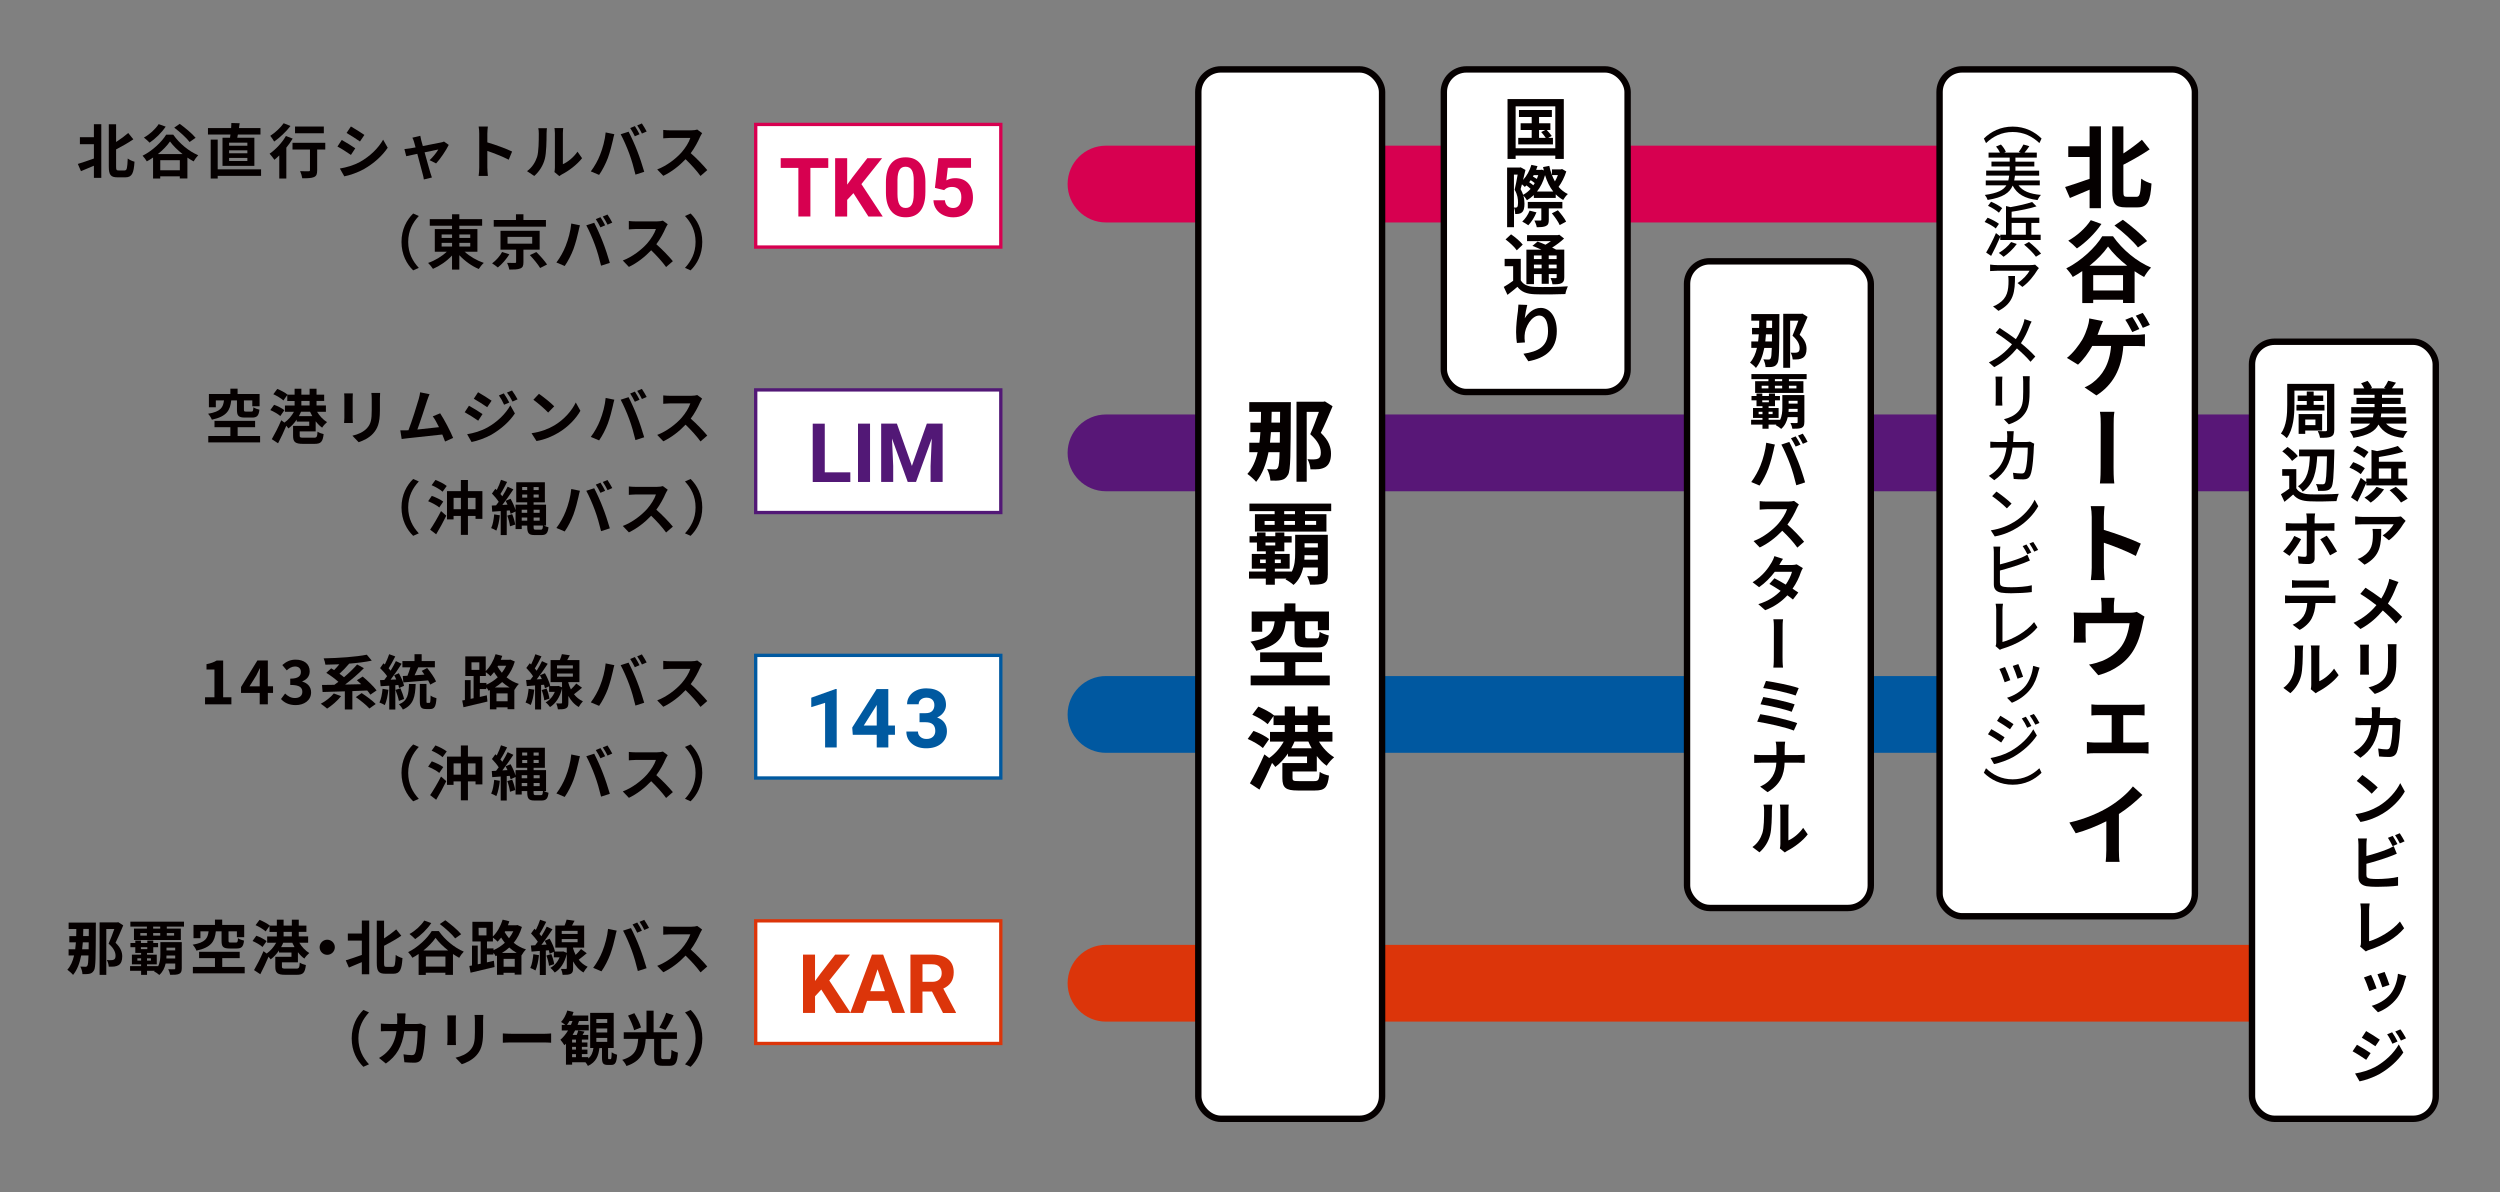 <?xml version="1.0" encoding="UTF-8"?>
<svg id="_レイヤー_2" data-name="レイヤー_2" xmlns="http://www.w3.org/2000/svg" viewBox="0 0 750 357.64">
  <rect x="0" y="0" width="750" height="357.64" fill="#808080" stroke="none"/>
  <defs>
    <style>
      .cls-1 {
        stroke: #dc350a;
      }

      .cls-1, .cls-2, .cls-3, .cls-4, .cls-5 {
        fill: #fff;
        stroke-miterlimit: 10;
      }

      .cls-1, .cls-2, .cls-4 {
        stroke-width: 1px;
      }

      .cls-6 {
        fill: #050000;
      }

      .cls-7 {
        fill: #dc350a;
      }

      .cls-8 {
        fill: none;
      }

      .cls-2 {
        stroke: #0059a0;
      }

      .cls-9 {
        fill: #0059a0;
      }

      .cls-10 {
        fill: #0058a0;
      }

      .cls-3 {
        stroke: #d70050;
        stroke-width: 1px;
      }

      .cls-11 {
        fill: #581777;
      }

      .cls-12 {
        fill: #d70050;
      }

      .cls-13 {
        fill: #521876;
      }

      .cls-4 {
        stroke: #521876;
      }

      .cls-5 {
        stroke: #050000;
        stroke-width: 1.92px;
      }
    </style>
  </defs>
  <g id="_レイヤー_1-2" data-name="レイヤー_1">
    <g>
      <rect class="cls-8" width="750" height="357.64"/>
      <path class="cls-10" d="M647.73,225.85h-315.93c-6.36,0-11.52-5.16-11.52-11.52s5.16-11.52,11.52-11.52h315.93c6.36,0,11.52,5.16,11.52,11.52s-5.16,11.52-11.52,11.52Z"/>
      <path class="cls-12" d="M647.73,66.74h-315.93c-6.36,0-11.52-5.16-11.52-11.52s5.16-11.52,11.52-11.52h315.93c6.36,0,11.52,5.16,11.52,11.52s-5.16,11.52-11.52,11.52Z"/>
      <path class="cls-7" d="M719.33,306.49h-387.53c-6.36,0-11.52-5.16-11.52-11.52s5.16-11.52,11.52-11.52h387.53c6.36,0,11.52,5.16,11.52,11.52s-5.16,11.52-11.52,11.52Z"/>
      <path class="cls-11" d="M719.33,147.38h-387.53c-6.36,0-11.52-5.16-11.52-11.52s5.16-11.52,11.52-11.52h387.53c6.36,0,11.52,5.16,11.52,11.52s-5.16,11.52-11.52,11.52Z"/>
      <g>
        <rect class="cls-5" x="581.87" y="20.82" width="76.6" height="254.07" rx="6.77" ry="6.77"/>
        <g>
          <g>
            <path class="cls-6" d="M626.88,37.89h3.39v24.57h-3.39v-5.55c-2.06.89-4.15,1.76-5.91,2.49l-1.44-3.3c1.84-.54,4.61-1.49,7.35-2.46v-6.55h-6.4v-3.22h6.4v-5.96ZM640.98,59.04c1.03,0,1.19-1.08,1.38-5.44.79.62,2.2,1.25,3.09,1.46-.33,5.17-1.11,7.15-4.15,7.15h-3.63c-3.09,0-3.99-1.11-3.99-4.93v-19.37h3.33v8.13c2.06-1.33,4.07-2.84,5.56-4.12l2.33,2.9c-2.39,1.63-5.23,3.22-7.89,4.6v7.91c0,1.52.16,1.71,1.14,1.71h2.82Z"/>
            <path class="cls-6" d="M633.9,70.88c2.85,4.09,7.19,7.61,11.42,9.4-.79.81-1.52,1.84-2.09,2.82-.95-.51-1.9-1.08-2.85-1.73v9.53h-3.47v-.98h-8.95v1h-3.28v-9.59c-.92.65-1.87,1.22-2.85,1.76-.41-.76-1.3-1.9-1.95-2.57,4.5-2.25,8.79-6.31,10.79-9.64h3.23ZM630.43,67.19c-1.87,2.82-4.8,5.63-7.35,7.34-.57-.62-1.87-1.79-2.6-2.33,2.58-1.41,5.23-3.79,6.75-6.15l3.2,1.14ZM638.16,79.73c-2.3-1.81-4.39-3.87-5.75-5.77-1.3,1.9-3.25,3.93-5.56,5.77h11.31ZM636.91,87.13v-4.6h-8.95v4.6h8.95ZM641.39,74.24c-1.41-1.87-4.5-4.66-7.05-6.58l2.52-1.73c2.47,1.81,5.69,4.47,7.27,6.39l-2.74,1.92Z"/>
            <path class="cls-6" d="M640.71,100.46c.68,0,1.9-.05,2.77-.19v3.63c-1-.08-2.17-.11-2.77-.11h-3.71c-.49,7.04-3.25,11.78-8.08,14.84l-3.55-2.41c.95-.41,1.87-.95,2.5-1.46,2.79-2.14,5.02-5.42,5.45-10.97h-5.64c-1.06,1.95-2.71,4.2-4.28,5.61l-3.33-2.03c1.87-1.44,3.61-3.82,4.61-5.47.73-1.25,1.22-2.63,1.55-3.63.27-.81.51-1.84.54-2.74l4.12.81c-.33.68-.68,1.6-.9,2.17-.19.57-.46,1.25-.73,1.95h11.47ZM639.68,99.62c-.57-1.08-1.38-2.68-2.09-3.68l2.09-.87c.68.98,1.6,2.65,2.12,3.63l-2.12.92ZM642.85,98.37c-.51-1.11-1.38-2.65-2.12-3.66l2.09-.84c.71.97,1.68,2.68,2.14,3.6l-2.12.89Z"/>
            <path class="cls-6" d="M629.97,145.04c.22-1.65.22-3.68.22-4.74,0-1.81.03-10.75.03-13.05,0-.92,0-2.52-.24-3.71h4.34c-.22,1.19-.22,2.76-.22,3.71,0,2.3-.03,11.24-.03,13.05,0,.79,0,3.09.22,4.74h-4.31Z"/>
            <path class="cls-6" d="M640.76,166.79c-2.74-1.46-6.72-3.01-9.6-3.98v7.53c0,.76.14,2.6.24,3.68h-4.15c.16-1.03.27-2.63.27-3.68v-15.28c0-.95-.11-2.25-.3-3.22h4.15c-.08.95-.22,2.11-.22,3.22v3.9c3.55,1.06,8.68,2.92,11.09,4.12l-1.49,3.71Z"/>
            <path class="cls-6" d="M643.34,184.97c-.19.57-.41,1.57-.52,2.11-.49,2.55-1.17,5.12-2.49,7.5-2.12,3.93-6.1,6.74-10.85,7.99l-2.77-3.2c1.22-.19,2.66-.62,3.77-1.03,2.2-.84,4.53-2.41,6.02-4.55,1.36-1.95,2.03-4.47,2.39-6.83h-13.21v3.87c0,.62.03,1.44.08,1.95h-3.66c.05-.65.11-1.49.11-2.22v-4.58c0-.62-.03-1.65-.11-2.27.9.08,1.71.11,2.71.11h5.67v-2.03c0-.76-.03-1.3-.19-2.46h4.09c-.16,1.16-.22,1.71-.22,2.46v2.03h4.64c1.14,0,1.76-.11,2.22-.27l2.3,1.41Z"/>
            <path class="cls-6" d="M642.53,222.76c.76,0,1.46-.08,2.03-.16v3.49c-.57-.11-1.54-.13-2.03-.13h-14.29c-.62,0-1.46.03-2.17.13v-3.49c.68.08,1.52.16,2.17.16h5.26v-8.23h-3.99c-.57,0-1.54.05-2.09.11v-3.33c.57.08,1.52.14,2.09.14h11.77c.65,0,1.44-.05,2.09-.14v3.33c-.68-.05-1.46-.11-2.09-.11h-4.31v8.23h5.56Z"/>
            <path class="cls-6" d="M635.67,255.07c0,1.19.05,2.84.22,3.49h-4.18c.08-.62.19-2.3.19-3.49v-8.69c-2.74,1.38-6.07,2.76-9.19,3.6l-1.9-3.22c4.64-1.03,9.14-2.98,12.12-4.85,2.68-1.65,5.45-4.01,6.94-5.99l2.85,2.57c-2.03,2-4.42,4.01-7.05,5.71v10.86Z"/>
          </g>
          <g>
            <path class="cls-6" d="M603.81,37.98c3.68,0,6.58,1.52,8.66,3.58l-.65,1.37c-2.06-1.97-4.67-3.33-8.01-3.33s-5.94,1.36-8,3.33l-.65-1.37c2.08-2.06,4.98-3.58,8.66-3.58Z"/>
            <path class="cls-6" d="M605.55,55.59c1.23,1.74,3.42,2.6,6.72,2.88-.36.38-.82,1.08-1.01,1.55-3.82-.47-6.1-1.75-7.46-4.34-.92,2.17-2.9,3.56-7.5,4.3-.13-.43-.52-1.12-.85-1.5,3.82-.52,5.6-1.45,6.47-2.89h-6.19v-1.46h6.77c.11-.45.18-.92.25-1.45h-6.9v-1.5h7.06v-1.25h-5.47v-1.45h5.47v-1.21h-6.34v-1.5h3.42c-.27-.6-.72-1.28-1.18-1.81l1.47-.6c.62.63,1.23,1.52,1.47,2.19l-.49.22h4.96l-.6-.18c.49-.63,1.1-1.57,1.41-2.24l1.77.51c-.45.71-.98,1.39-1.45,1.92h3.69v1.5h-6.41v1.21h5.67v1.45h-5.67v1.25h7.12v1.5h-7.25c-.07.51-.15,1-.24,1.45h7.68v1.46h-6.41Z"/>
            <path class="cls-6" d="M598.72,68.54c-.69-.63-2.16-1.46-3.33-1.95l.89-1.27c1.16.45,2.64,1.23,3.41,1.83l-.96,1.39ZM600.08,71.04c-.82,1.9-1.83,4.03-2.74,5.73l-1.5-1.01c.85-1.43,2.06-3.74,2.95-5.84l1.29.99v-.49h1.72v-8.61l1.36.33c2.39-.43,4.89-.99,6.47-1.55l1.32,1.32c-2.08.67-4.91,1.23-7.46,1.61v1.77h8.31v1.59h-2.39v3.54h2.79v1.57h-12.12v-.96ZM599.68,63.81c-.71-.65-2.12-1.54-3.28-2.06l.92-1.23c1.14.47,2.61,1.27,3.33,1.92l-.98,1.38ZM605.04,73.19c-1.03,1.45-2.59,2.93-3.97,3.85-.33-.31-1.01-.89-1.43-1.16,1.38-.8,2.83-2.04,3.69-3.27l1.7.58ZM603.49,70.42h4.26v-3.54h-4.26v3.54ZM608.68,72.59c1.27,1.01,2.86,2.46,3.64,3.49l-1.54.94c-.69-1.01-2.25-2.53-3.55-3.62l1.45-.81Z"/>
            <path class="cls-6" d="M611.67,80.44c-.16.2-.45.52-.58.76-.76,1.28-2.46,3.54-4.37,4.88l-1.47-1.18c1.54-.9,3.1-2.68,3.62-3.67h-9.76c-.69,0-1.32.04-2.08.09v-1.95c.65.09,1.39.16,2.08.16h9.94c.42,0,1.2-.05,1.49-.13l1.12,1.03ZM604.5,82.79c0,4.65-.29,8.06-4.96,10.47l-1.63-1.34c.53-.16,1.16-.47,1.7-.87,2.55-1.64,2.95-3.89,2.95-6.83,0-.47-.02-.9-.09-1.43h2.03Z"/>
            <path class="cls-6" d="M609.48,96.48c-.22.36-.51,1.03-.65,1.41-.56,1.5-1.41,3.4-2.55,5.06,1.58,1.28,3.1,2.68,4.31,4l-1.43,1.59c-1.27-1.48-2.59-2.73-4.08-4.01-1.61,1.95-3.75,4-6.81,5.62l-1.61-1.43c3.03-1.45,5.2-3.29,6.94-5.44-1.3-1.03-3.15-2.4-4.89-3.47l1.18-1.43c1.49.94,3.44,2.3,4.87,3.36,1.03-1.54,1.7-3.09,2.21-4.56.14-.4.31-1.03.38-1.45l2.14.74Z"/>
            <path class="cls-6" d="M600.71,112.99c-.04.36-.07.83-.07,1.3v5.97c0,.45.04,1.08.07,1.43h-2.08c.04-.29.09-.92.09-1.45v-5.95c0-.31-.04-.94-.07-1.3h2.06ZM608.92,112.85c-.04.47-.05.99-.05,1.65v3.15c0,4.07-.65,5.57-1.96,7.07-1.14,1.36-2.95,2.15-4.26,2.59l-1.47-1.54c1.68-.42,3.21-1.1,4.31-2.33,1.23-1.39,1.47-2.79,1.47-5.9v-3.04c0-.65-.05-1.18-.11-1.65h2.07Z"/>
            <path class="cls-6" d="M610.26,133.1c-.05.31-.09.67-.11.89-.05,1.81-.29,6.87-1.07,8.62-.38.83-.98,1.21-2.08,1.21-.94,0-1.99-.07-2.88-.13l-.22-1.86c.91.13,1.85.22,2.57.22.54,0,.83-.16,1.01-.61.62-1.23.85-5.26.85-7.16h-4.56c-.65,4.92-2.43,7.65-5.49,9.78l-1.63-1.3c.65-.36,1.43-.9,2.05-1.5,1.72-1.63,2.83-3.76,3.26-6.98h-2.7c-.65,0-1.5,0-2.17.07v-1.86c.67.05,1.48.11,2.16.11h2.88c.04-.54.05-1.08.05-1.68,0-.42-.04-1.14-.11-1.56h2.06c-.05.42-.09,1.08-.11,1.52-.02.6-.05,1.17-.09,1.72h3.86c.47,0,.87-.05,1.21-.11l1.25.61Z"/>
            <path class="cls-6" d="M604.21,156.61c2.88-1.75,5.11-4.41,6.18-6.69l1.09,1.93c-1.27,2.3-3.48,4.72-6.23,6.42-1.79,1.12-4.06,2.17-6.83,2.66l-1.18-1.83c2.97-.45,5.27-1.45,6.97-2.5ZM603.47,151.08l-1.41,1.43c-.91-.94-3.12-2.79-4.42-3.67l1.29-1.37c1.2.78,3.57,2.62,4.55,3.62Z"/>
            <path class="cls-6" d="M599.99,174.8c0,.85.36,1.07,1.2,1.25.54.09,1.38.13,2.23.13,1.87,0,4.66-.2,6.12-.6v2.04c-1.59.22-4.27.36-6.21.36-1.11,0-2.17-.07-2.92-.18-1.45-.25-2.26-.98-2.26-2.46v-9.73c0-.42-.04-1.16-.13-1.63h2.08c-.07.47-.11,1.12-.11,1.63v3.71c2.1-.51,4.75-1.34,6.5-2.06.56-.25,1.14-.51,1.72-.87l.76,1.77c-.58.24-1.29.54-1.85.76-1.92.72-4.89,1.66-7.14,2.24v3.63ZM608.21,166.27c-.36-.72-.94-1.79-1.41-2.46l1.14-.47c.45.63,1.09,1.74,1.45,2.42l-1.18.51ZM609.97,162.58c.47.67,1.12,1.77,1.47,2.4l-1.16.51c-.38-.74-.96-1.77-1.45-2.44l1.14-.47Z"/>
            <path class="cls-6" d="M598.67,193.83c.16-.36.2-.63.2-1v-9.94c0-.56-.09-1.38-.18-1.77h2.21c-.09.54-.16,1.18-.16,1.77v9.71c3.21-.85,7.25-3.15,9.49-5.97l1,1.57c-2.35,2.88-6.05,5.04-10.36,6.37-.22.05-.54.16-.91.38l-1.29-1.12Z"/>
            <path class="cls-6" d="M603.1,204.05l-1.7.63c-.27-.92-1.18-3.29-1.58-3.98l1.68-.6c.4.81,1.27,2.98,1.59,3.94ZM611.87,200.3c-.15.45-.25.8-.34,1.07-.47,1.9-1.14,3.73-2.35,5.3-1.59,2.08-3.68,3.4-5.61,4.16l-1.47-1.5c1.94-.56,4.13-1.79,5.58-3.6,1.21-1.54,2.05-3.8,2.25-5.97l1.96.54ZM606.93,203.03l-1.67.58c-.25-.89-1.03-2.98-1.43-3.83l1.67-.56c.31.74,1.2,3.04,1.43,3.82Z"/>
            <path class="cls-6" d="M601.37,221.19l-1.01,1.57c-.94-.67-2.84-1.9-3.97-2.48l1.01-1.54c1.12.6,3.15,1.84,3.97,2.44ZM603.16,225.35c2.99-1.68,5.4-4.05,6.83-6.56l1.07,1.86c-1.59,2.42-4.08,4.68-6.94,6.37-1.79,1.03-4.29,1.88-5.91,2.21l-1.05-1.83c1.97-.34,4.15-1,6-2.04ZM604.05,217.25l-1.05,1.54c-.91-.67-2.81-1.9-3.89-2.53l1-1.54c1.11.63,3.12,1.93,3.95,2.53ZM609.41,217.79l-1.25.54c-.49-1.03-1-1.95-1.61-2.8l1.21-.51c.47.69,1.23,1.93,1.65,2.77ZM611.84,216.87l-1.23.54c-.53-.99-1.05-1.9-1.68-2.71l1.21-.52c.53.65,1.27,1.88,1.7,2.69Z"/>
            <path class="cls-6" d="M603.81,235.42c-3.68,0-6.57-1.52-8.66-3.58l.65-1.37c2.06,1.97,4.67,3.33,8,3.33s5.94-1.36,8.01-3.33l.65,1.37c-2.08,2.06-4.98,3.58-8.66,3.58Z"/>
          </g>
        </g>
      </g>
      <g>
        <rect class="cls-5" x="359.49" y="20.82" width="55.13" height="314.82" rx="6.77" ry="6.77"/>
        <g>
          <path class="cls-6" d="M387.27,120.62s-.03,1.22-.03,1.62c-.05,14-.03,18.85-.84,20.21-.62,1.03-1.14,1.35-2.03,1.57-.84.22-2.01.19-3.25.16-.05-1-.43-2.46-.98-3.44,1,.08,1.9.08,2.41.08.35,0,.6-.14.84-.57.27-.46.41-1.76.49-4.6h-3.33c-.71,3.57-1.82,6.55-3.71,8.91-.43-.6-1.9-1.87-2.63-2.38,1.52-1.68,2.49-3.9,3.09-6.53h-2.52v-2.84h3.04c.14-1.03.22-2.06.3-3.17h-3.01v-2.84h3.15c.03-1.06.05-2.14.05-3.25h-3.53v-2.92h12.5ZM383.94,132.81c.03-.95.03-1.98.03-3.17h-2.68c-.08,1.11-.19,2.14-.3,3.17h2.96ZM381.5,123.54c0,1.11-.03,2.19-.08,3.25h2.58l.03-3.25h-2.52ZM399.77,121.89c-1.06,2.55-2.33,5.58-3.53,7.96,2.52,2.38,3.06,4.47,3.06,6.26,0,1.92-.52,3.22-1.6,3.95-.54.35-1.22.57-1.98.68-.71.08-1.68.08-2.58.05-.05-.87-.38-2.17-.89-3.03.81.08,1.46.08,1.98.05.43,0,.89-.08,1.25-.24.57-.3.76-.89.76-1.79,0-1.52-.73-3.41-3.17-5.53.89-1.95,1.87-4.63,2.6-6.69h-3.66v20.96h-3.06v-24h8.05l.46-.11,2.3,1.46Z"/>
          <path class="cls-6" d="M398.33,172.46c0,1.38-.3,2.09-1.22,2.52-.89.41-2.25.43-4.09.43-.11-.76-.49-1.84-.87-2.57,1.14.05,2.36.05,2.71.03.35,0,.49-.11.49-.43v-2.19h-4.39c-.43,1.92-1.27,3.82-2.9,5.23-.51-.49-1.76-1.35-2.41-1.65l.27-.24h-3.47v1.84h-2.71v-1.84h-5.04v-2.14h5.04v-.84h-4.2v-4.42h4.2v-.79h-2.66v-2.63h-2.22v-1.92h2.22v-1.11h2.58v1.11h2.93v-1.11h2.71v1.11h2.2v1.92h-2.2v2.63h-2.85v.79h4.45v4.42h-4.45v.84h5.07v.08c.92-1.79,1.03-3.79,1.03-5.53v-5.55h9.79v12.03ZM399.36,151.09v2.25h-7.86v.92h6.43v5.23h-21.45v-5.23h5.91v-.92h-7.56v-2.25h24.54ZM379.73,168.91v-1.06h-1.71v1.06h1.71ZM379.38,157.46h3.01v-1.17h-3.01v1.17ZM379.65,163.63h2.93v-.87h-2.93v.87ZM382.45,167.86v1.06h1.79v-1.06h-1.79ZM388.49,153.34h-3.23v.92h3.23v-.92ZM385.26,157.46h3.23v-1.17h-3.23v1.17ZM395.35,167.91v-1.35h-3.99c0,.43-.03.89-.05,1.35h4.04ZM391.37,162.98v1.25h3.99v-1.25h-3.99ZM391.5,156.29v1.17h3.34v-1.17h-3.34Z"/>
          <path class="cls-6" d="M385.73,186.39c-.49,4.5-1.98,7.34-8.87,8.83-.27-.76-1.08-2.06-1.74-2.71,5.91-1.03,6.86-2.92,7.29-6.12h-3.74v3.14h-3.17v-6.07h9.82v-2.44h3.31v2.44h10.06v5.61h-3.33v-2.68h-3.82v4.28c0,.73.16.84,1,.84h2.41c.68,0,.81-.27.92-1.98.6.46,1.92.92,2.77,1.11-.33,2.84-1.19,3.6-3.36,3.6h-3.23c-3.04,0-3.69-.87-3.69-3.55v-4.31h-2.63ZM398.93,202.66v2.93h-23.73v-2.93h10.11v-4.04h-7.27v-2.9h18.57v2.9h-8v4.04h10.3Z"/>
          <path class="cls-6" d="M378.87,224.42c-.95-.89-2.96-2.03-4.56-2.74l1.74-2.41c1.63.57,3.66,1.6,4.69,2.46l-1.87,2.68ZM387.76,231.43v1.95c0,.84.27.95,1.84.95h4.66c1.3,0,1.49-.35,1.65-2.76.62.49,1.95.95,2.79,1.11-.41,3.6-1.27,4.47-4.2,4.47h-5.21c-3.58,0-4.58-.84-4.58-3.71v-4.52h7.4v-1.95h-5.72v-.92c-1.11,1.6-2.41,3.03-3.8,4.04-.24-.35-.6-.81-.98-1.22-1.14,2.71-2.5,5.58-3.77,8.02l-2.87-1.9c1.22-2.08,2.98-5.5,4.34-8.67l1.44,1.08c1.71-1.17,3.31-3.01,4.37-4.93h-4.12v-2.9h4.42v-2.06h-3.36v-2.71l-1.76,2.46c-.95-.92-2.98-2.14-4.61-2.84l1.82-2.44c1.57.65,3.66,1.73,4.69,2.63l-.03.03h3.25v-2.71h3.09v2.71h3.77v-2.71h3.17v2.71h3.5v2.87h-3.5v2.06h4.28v2.9h-4.04c1.11,1.9,2.82,3.68,4.56,4.71-.73.6-1.76,1.73-2.25,2.55-1.06-.73-2.06-1.76-2.96-2.92v4.63h-7.29ZM393.51,224.47c-.38-.65-.71-1.33-1-2h-4.15c-.27.68-.62,1.35-.98,2h6.13ZM388.52,219.57h3.77v-2.06h-3.77v2.06Z"/>
        </g>
      </g>
      <g>
        <rect class="cls-5" x="433.15" y="20.82" width="55.13" height="96.79" rx="6.77" ry="6.77"/>
        <g>
          <path class="cls-6" d="M469.14,29.72v17.97h-2.55v-1h-11.9v1h-2.43v-17.97h16.88ZM466.59,44.47v-12.57h-11.9v12.57h11.9ZM465.88,41.36v1.95h-10.41v-1.95h4.04v-2.37h-3.32v-2.01h3.32v-1.89h-3.82v-2.09h9.87v2.09h-3.84v1.89h3.4v2.01h-1.11c.54.56,1.19,1.3,1.51,1.79l-1.04.58h1.41ZM461.72,41.36h2.01c-.34-.54-.9-1.22-1.37-1.75l1.23-.62h-1.87v2.37Z"/>
          <path class="cls-6" d="M469.88,51.46c-.52,1.65-1.39,3.39-2.31,4.6.78.9,1.71,1.65,2.79,2.15-.46.4-1.09,1.2-1.41,1.77-.84-.46-1.57-1.02-2.23-1.69v1.08h-6.57v-.86c-.64.6-1.33,1.14-2.07,1.57-.24-.42-.68-1.02-1.08-1.43.26.88.34,1.71.34,2.47,0,1.31-.24,2.19-.78,2.59-.26.26-.6.36-.98.44-.28.04-.64.06-1.02.04,0-.52-.1-1.29-.36-1.85v5.82h-2.07v-17.89h3.76l.3-.08,1.45.8c-.22.92-.46,1.97-.72,2.99,1.13-1.23,1.99-2.81,2.49-4.52l1.83.38c-.12.38-.24.76-.4,1.12h1.33l.36-.06.62.22c-.1-.32-.16-.66-.24-1l1.87-.36c.36,1.71.92,3.29,1.69,4.66.34-.58.66-1.25.9-1.91h-1.79v-1.69h2.65l.38-.12,1.29.74ZM454.19,62.26c.2.02.38.02.54.02s.32-.06.44-.18c.16-.18.24-.66.24-1.29,0-1.02-.12-2.37-1.02-3.88.32-1.29.66-3.13.9-4.54h-1.11v9.86ZM459.17,56.66c-.32-.34-.8-.72-1.23-1.04-.18.16-.34.32-.5.46-.18-.2-.52-.52-.86-.78-.14.52-.28,1-.4,1.45.34.58.58,1.14.76,1.69.8-.42,1.57-1.02,2.23-1.77ZM460.94,63.7c-.56,1.45-1.55,2.95-2.45,3.88-.44-.3-1.31-.86-1.81-1.1.92-.86,1.75-2.09,2.21-3.29l2.05.52ZM464.64,62.52v3.43c0,1-.18,1.53-.86,1.85-.66.32-1.55.36-2.75.36-.1-.62-.44-1.47-.72-2.01.74.02,1.55.02,1.77.02.24-.02.32-.06.32-.26v-3.39h-4.06v-1.93h10.37v1.93h-4.06ZM460.42,54.93c-.32-.28-.76-.6-1.21-.88-.14.22-.3.42-.46.62.44.28.92.62,1.25.92.16-.2.3-.44.42-.66ZM460.11,52.54c-.08.14-.16.28-.24.42.4.22.84.48,1.19.72.16-.38.3-.76.42-1.14h-1.37ZM465.98,57.46c-1.07-1.35-1.87-3.01-2.47-4.92-.54,1.95-1.37,3.59-2.41,4.92h4.88ZM467.37,63.08c.9,1.02,2.01,2.43,2.47,3.41l-1.93,1.04c-.4-.96-1.45-2.45-2.35-3.53l1.81-.92Z"/>
          <path class="cls-6" d="M456.22,84.08c.78,1.35,2.17,1.91,4.22,1.99,2.39.1,7.15.04,9.91-.18-.28.56-.64,1.67-.74,2.33-2.47.12-6.73.16-9.18.06-2.41-.1-4-.68-5.2-2.23-.92.78-1.87,1.57-2.99,2.41l-1.11-2.39c.86-.48,1.89-1.14,2.81-1.83v-4.38h-2.55v-2.19h4.84v6.41ZM455.03,75.1c-.62-.96-2.13-2.35-3.36-3.27l1.65-1.53c1.23.84,2.77,2.13,3.5,3.09l-1.79,1.71ZM460.17,85.24h-2.25v-10.34h4.5c-.9-.42-1.87-.82-2.69-1.14l1.55-1.29c.7.26,1.55.58,2.37.94.56-.32,1.11-.7,1.61-1.06h-7.15v-1.81h9.22l.46-.12,1.43,1.14c-1,.94-2.27,1.91-3.58,2.71.44.22.86.42,1.21.62h2.43v8.27c0,.96-.18,1.47-.82,1.79-.64.34-1.51.34-2.71.34-.08-.58-.32-1.37-.58-1.87.62.02,1.33.02,1.53.02.24-.02.3-.1.3-.3v-.92h-2.37v2.93h-2.13v-2.93h-2.31v3.01ZM460.17,76.63v1.08h2.31v-1.08h-2.31ZM462.49,80.5v-1.12h-2.31v1.12h2.31ZM466.99,76.63h-2.37v1.08h2.37v-1.08ZM466.99,80.5v-1.12h-2.37v1.12h2.37Z"/>
          <path class="cls-6" d="M458.18,91.48c-.26.94-.64,2.95-.76,4.02.92-1.49,2.63-3.13,4.8-3.13,2.73,0,4.82,2.65,4.82,6.95,0,5.5-3.38,8.11-8.54,9.06l-1.47-2.25c4.32-.66,7.38-2.09,7.38-6.79,0-2.99-1-4.68-2.63-4.68-2.29,0-4.32,3.45-4.4,6-.04.52-.02,1.17.1,2.07l-2.41.16c-.12-.76-.24-1.95-.24-3.25,0-1.81.24-4.22.54-6.25.08-.7.14-1.47.16-2.01l2.65.1Z"/>
        </g>
      </g>
      <g>
        <rect class="cls-5" x="506.11" y="78.39" width="55.13" height="194" rx="6.77" ry="6.77"/>
        <g>
          <path class="cls-6" d="M533.83,94.21s-.02.82-.02,1.1c-.04,9.45-.02,12.72-.57,13.64-.42.69-.77.91-1.37,1.06-.57.15-1.36.13-2.2.11-.04-.68-.29-1.66-.66-2.32.68.06,1.28.06,1.63.06.24,0,.4-.09.57-.38.18-.31.27-1.19.33-3.11h-2.25c-.48,2.41-1.23,4.42-2.51,6.01-.29-.4-1.28-1.26-1.78-1.61,1.03-1.13,1.69-2.63,2.09-4.41h-1.7v-1.92h2.05c.09-.69.15-1.39.2-2.14h-2.03v-1.92h2.12c.02-.71.04-1.44.04-2.19h-2.38v-1.97h8.44ZM531.58,102.43c.02-.64.02-1.33.02-2.14h-1.81c-.05.75-.13,1.44-.2,2.14h2ZM529.93,96.18c0,.75-.02,1.48-.05,2.19h1.74l.02-2.19h-1.7ZM542.27,95.07c-.71,1.72-1.58,3.77-2.38,5.37,1.7,1.61,2.07,3.02,2.07,4.22,0,1.3-.35,2.17-1.08,2.67-.37.24-.82.38-1.34.46-.48.06-1.13.06-1.74.04-.04-.58-.26-1.46-.6-2.05.55.06.99.06,1.34.04.29,0,.6-.05.84-.17.38-.2.51-.6.51-1.21,0-1.02-.49-2.3-2.14-3.73.6-1.32,1.26-3.13,1.76-4.51h-2.47v14.15h-2.07v-16.2h5.44l.31-.07,1.56.99Z"/>
          <path class="cls-6" d="M541.3,126.64c0,.93-.2,1.41-.82,1.7-.6.27-1.52.29-2.76.29-.07-.51-.33-1.24-.59-1.74.77.04,1.59.04,1.83.02.24,0,.33-.07.33-.29v-1.48h-2.97c-.29,1.3-.86,2.58-1.96,3.53-.35-.33-1.19-.91-1.63-1.12l.18-.16h-2.34v1.24h-1.83v-1.24h-3.41v-1.44h3.41v-.57h-2.84v-2.98h2.84v-.53h-1.79v-1.77h-1.5v-1.3h1.5v-.75h1.74v.75h1.98v-.75h1.83v.75h1.48v1.3h-1.48v1.77h-1.92v.53h3v2.98h-3v.57h3.42v.05c.62-1.21.7-2.56.7-3.73v-3.75h6.61v8.12ZM541.99,112.22v1.52h-5.31v.62h4.34v3.53h-14.48v-3.53h3.99v-.62h-5.11v-1.52h16.57ZM528.74,124.25v-.71h-1.15v.71h1.15ZM528.5,116.51h2.03v-.79h-2.03v.79ZM528.68,120.68h1.98v-.58h-1.98v.58ZM530.57,123.53v.71h1.21v-.71h-1.21ZM534.65,113.73h-2.18v.62h2.18v-.62ZM532.47,116.51h2.18v-.79h-2.18v.79ZM539.29,123.57v-.91h-2.69c0,.29-.02.6-.04.91h2.73ZM536.59,120.24v.84h2.69v-.84h-2.69ZM536.68,115.73v.79h2.25v-.79h-2.25Z"/>
          <path class="cls-6" d="M529.87,132.82l2.6.55c-.15.49-.37,1.39-.42,1.77-.26,1.26-.92,3.73-1.54,5.41-.64,1.74-1.7,3.77-2.65,5.12l-2.49-1.06c1.1-1.46,2.16-3.4,2.78-4.97.8-2.01,1.48-4.53,1.72-6.82ZM534.41,133.37l2.38-.79c.75,1.39,1.98,4.15,2.65,5.89.66,1.61,1.61,4.48,2.09,6.25l-2.64.86c-.51-2.12-1.15-4.39-1.87-6.33-.7-1.88-1.85-4.53-2.62-5.89ZM540.15,133.37l-1.45.6c-.37-.73-.92-1.79-1.41-2.49l1.41-.57c.46.64,1.1,1.79,1.45,2.45ZM542.27,132.55l-1.41.6c-.38-.75-.95-1.79-1.45-2.47l1.43-.58c.46.68,1.14,1.81,1.43,2.45Z"/>
          <path class="cls-6" d="M539.67,151.34c-.13.2-.46.73-.62,1.12-.6,1.39-1.61,3.29-2.82,4.92,1.79,1.54,3.96,3.84,5,5.14l-2.03,1.77c-1.15-1.63-2.82-3.46-4.52-5.06-1.9,1.99-4.28,3.86-6.76,5.01l-1.85-1.92c2.91-1.08,5.66-3.25,7.36-5.14,1.19-1.35,2.27-3.13,2.69-4.41h-6.1c-.75,0-1.74.11-2.12.13v-2.56c.49.07,1.59.13,2.12.13h6.32c.79,0,1.5-.09,1.87-.2l1.46,1.08Z"/>
          <path class="cls-6" d="M540.86,170.43c-.22.35-.46.84-.62,1.28-.44,1.39-1.28,3.18-2.47,4.9.68.42,1.26.82,1.72,1.15l-1.61,2.1c-.44-.37-1.01-.8-1.67-1.26-1.61,1.74-3.72,3.35-6.65,4.46l-2.07-1.81c3.19-.97,5.22-2.49,6.7-4-1.23-.79-2.45-1.55-3.37-2.07l1.52-1.7c.95.49,2.18,1.19,3.39,1.9.88-1.28,1.59-2.76,1.87-3.84h-5.16c-1.25,1.66-2.91,3.38-4.72,4.62l-1.94-1.48c3.15-1.94,4.82-4.41,5.71-5.96.27-.44.66-1.24.82-1.88l2.58.82c-.42.62-.9,1.43-1.1,1.83l-.02.02h3.68c.55,0,1.17-.09,1.56-.2l1.85,1.12Z"/>
          <path class="cls-6" d="M532,200.29c.15-1.12.15-2.49.15-3.2,0-1.23.02-7.26.02-8.81,0-.62,0-1.7-.17-2.5h2.93c-.15.8-.15,1.86-.15,2.5,0,1.55-.02,7.59-.02,8.81,0,.53,0,2.08.15,3.2h-2.91Z"/>
          <path class="cls-6" d="M539.16,216.94l-1.01,2.23c-2.42-.99-8.09-2.21-10.99-2.67l.92-2.25c3.08.48,8.59,1.77,11.08,2.69ZM538.39,211.31l-.88,2.23c-2.07-.79-6.67-1.83-9.36-2.25l.84-2.18c2.56.42,7.14,1.41,9.39,2.19ZM539.61,206.43l-.92,2.23c-2.09-.77-7.18-1.92-9.72-2.25l.82-2.12c2.38.29,7.56,1.35,9.81,2.14Z"/>
          <path class="cls-6" d="M539.45,226.51c.82,0,1.59-.06,1.96-.11v2.47c-.37-.04-1.26-.07-1.98-.07h-4.05c-.11,3.6-1.23,6.54-5.11,8.85l-2.23-1.66c3.53-1.59,4.72-4.15,4.87-7.18h-4.6c-.77,0-1.48.04-2.05.07v-2.49c.55.07,1.28.13,2,.13h4.67v-1.92c0-.6-.07-1.54-.24-2.1h2.86c-.11.57-.15,1.55-.15,2.1v1.92h4.05Z"/>
          <path class="cls-6" d="M525.73,254.11c1.59-1.1,2.47-2.63,2.97-4.15.51-1.54.53-4.75.53-6.91,0-.73-.05-1.21-.18-1.65h2.64c0,.07-.13.88-.13,1.61,0,2.12-.05,5.74-.53,7.53-.53,2.03-1.65,3.8-3.19,5.16l-2.11-1.59ZM533.96,254.52c.09-.35.15-.82.15-1.32v-10.27c0-.8-.13-1.5-.15-1.54h2.67s-.11.75-.11,1.55v9.18c1.45-.62,3.22-2.03,4.43-3.77l1.37,1.96c-1.48,1.96-4.06,3.88-6.1,4.92-.35.18-.53.35-.77.51l-1.5-1.23Z"/>
        </g>
      </g>
      <g>
        <rect class="cls-2" x="226.71" y="196.61" width="73.53" height="36.79"/>
        <g>
          <path class="cls-9" d="M251.01,224.24h-3.48v-13.39l-4.15,1.29v-2.83l7.26-2.6h.37v17.53Z"/>
          <path class="cls-9" d="M266.5,217.65h1.99v2.8h-1.99v3.79h-3.48v-3.79h-7.19l-.16-2.19,7.31-11.53h3.51v10.92ZM259.14,217.65h3.88v-6.18l-.23.4-3.65,5.78Z"/>
          <path class="cls-9" d="M275.86,213.95h1.85c.88,0,1.54-.22,1.96-.66.42-.44.64-1.03.64-1.75s-.21-1.25-.63-1.65c-.42-.39-1-.59-1.74-.59-.67,0-1.22.18-1.67.55-.45.36-.67.84-.67,1.42h-3.48c0-.91.25-1.73.74-2.46.49-.73,1.18-1.29,2.07-1.7.89-.41,1.86-.61,2.93-.61,1.85,0,3.31.44,4.36,1.33,1.05.89,1.58,2.11,1.58,3.66,0,.8-.25,1.54-.73,2.21s-1.13,1.19-1.93,1.55c.99.35,1.72.88,2.21,1.59s.73,1.54.73,2.5c0,1.55-.57,2.8-1.7,3.74-1.14.94-2.64,1.41-4.51,1.41-1.75,0-3.18-.46-4.29-1.38-1.11-.92-1.67-2.14-1.67-3.65h3.48c0,.66.25,1.19.74,1.61.49.42,1.1.62,1.82.62.83,0,1.47-.22,1.94-.66.47-.44.7-1.02.7-1.74,0-1.75-.96-2.62-2.89-2.62h-1.84v-2.72Z"/>
        </g>
      </g>
      <g>
        <rect class="cls-3" x="226.71" y="37.33" width="73.53" height="36.79"/>
        <g>
          <path class="cls-12" d="M248.49,50.37h-5.37v14.58h-3.61v-14.58h-5.3v-2.92h14.27v2.92Z"/>
          <path class="cls-12" d="M256.03,57.94l-1.88,2.02v5h-3.61v-17.5h3.61v7.93l1.59-2.18,4.46-5.76h4.44l-6.22,7.78,6.4,9.72h-4.3l-4.5-7.02Z"/>
          <path class="cls-12" d="M277.61,57.72c0,2.42-.5,4.27-1.5,5.55s-2.47,1.92-4.4,1.92-3.37-.63-4.38-1.89c-1.01-1.26-1.53-3.06-1.55-5.41v-3.22c0-2.44.51-4.3,1.52-5.57,1.01-1.27,2.48-1.9,4.39-1.9s3.37.63,4.38,1.88,1.53,3.06,1.55,5.4v3.22ZM274.13,54.18c0-1.45-.2-2.51-.6-3.17s-1.02-.99-1.86-.99-1.42.31-1.81.94c-.39.63-.6,1.61-.62,2.95v4.26c0,1.43.2,2.49.58,3.18.39.69,1.01,1.04,1.87,1.04s1.46-.33,1.84-1,.57-1.68.59-3.06v-4.16Z"/>
          <path class="cls-12" d="M280.48,56.35l1.01-8.9h9.82v2.9h-6.97l-.43,3.76c.83-.44,1.71-.66,2.64-.66,1.67,0,2.98.52,3.92,1.55.95,1.03,1.42,2.48,1.42,4.34,0,1.13-.24,2.14-.72,3.04-.48.89-1.16,1.59-2.05,2.08-.89.49-1.94.74-3.15.74-1.06,0-2.04-.21-2.95-.64-.91-.43-1.62-1.03-2.15-1.81-.53-.78-.8-1.66-.84-2.66h3.44c.07.73.33,1.3.76,1.7.44.4,1.01.61,1.71.61.79,0,1.39-.28,1.82-.85.43-.57.64-1.37.64-2.4s-.25-1.75-.73-2.28-1.18-.79-2.08-.79c-.83,0-1.5.22-2.01.65l-.34.31-2.77-.68Z"/>
        </g>
      </g>
      <g>
        <rect class="cls-1" x="226.71" y="276.25" width="73.53" height="36.79"/>
        <g>
          <path class="cls-7" d="M246.39,296.86l-1.88,2.02v5h-3.61v-17.5h3.61v7.93l1.59-2.18,4.46-5.76h4.44l-6.22,7.78,6.4,9.73h-4.3l-4.5-7.02Z"/>
          <path class="cls-7" d="M266.44,300.27h-6.33l-1.2,3.61h-3.84l6.52-17.5h3.35l6.56,17.5h-3.84l-1.21-3.61ZM261.09,297.35h4.38l-2.2-6.55-2.18,6.55Z"/>
          <path class="cls-7" d="M279.62,297.47h-2.88v6.41h-3.61v-17.5h6.51c2.07,0,3.67.46,4.79,1.38,1.12.92,1.69,2.22,1.69,3.91,0,1.19-.26,2.19-.78,2.99-.52.8-1.3,1.43-2.35,1.91l3.79,7.15v.17h-3.88l-3.29-6.41ZM276.74,294.55h2.91c.91,0,1.61-.23,2.11-.69.5-.46.75-1.1.75-1.91s-.24-1.47-.7-1.95c-.47-.47-1.19-.71-2.16-.71h-2.9v5.25Z"/>
        </g>
      </g>
      <g>
        <rect class="cls-4" x="226.71" y="116.97" width="73.53" height="36.79"/>
        <g>
          <path class="cls-13" d="M247.43,141.7h7.67v2.9h-11.28v-17.5h3.61v14.61Z"/>
          <path class="cls-13" d="M261.01,144.59h-3.61v-17.5h3.61v17.5Z"/>
          <path class="cls-13" d="M269.07,127.09l4.5,12.69,4.48-12.69h4.74v17.5h-3.62v-4.78l.36-8.26-4.73,13.04h-2.48l-4.72-13.03.36,8.25v4.78h-3.61v-17.5h4.72Z"/>
        </g>
      </g>
      <g>
        <path class="cls-6" d="M28.17,37.25h2.22v16.11h-2.22v-3.64c-1.35.59-2.72,1.15-3.88,1.63l-.94-2.17c1.21-.36,3.02-.98,4.82-1.62v-4.3h-4.2v-2.11h4.2v-3.91ZM37.41,51.12c.68,0,.78-.71.91-3.57.52.41,1.44.82,2.03.96-.21,3.39-.73,4.69-2.72,4.69h-2.38c-2.03,0-2.61-.73-2.61-3.23v-12.7h2.19v5.33c1.35-.87,2.67-1.86,3.64-2.7l1.53,1.9c-1.56,1.07-3.43,2.11-5.17,3.02v5.19c0,.99.11,1.12.75,1.12h1.85Z"/>
        <path class="cls-6" d="M51.98,40.41c1.87,2.68,4.71,4.99,7.48,6.16-.52.53-1,1.21-1.37,1.85-.62-.34-1.24-.71-1.87-1.14v6.25h-2.28v-.64h-5.87v.66h-2.15v-6.29c-.6.43-1.23.8-1.87,1.15-.27-.5-.85-1.24-1.28-1.69,2.95-1.47,5.76-4.14,7.08-6.32h2.12ZM49.7,37.99c-1.23,1.85-3.15,3.69-4.82,4.81-.37-.41-1.23-1.17-1.71-1.53,1.69-.92,3.43-2.49,4.43-4.03l2.1.75ZM54.77,46.22c-1.51-1.19-2.88-2.54-3.77-3.78-.85,1.24-2.13,2.58-3.64,3.78h7.41ZM53.95,51.07v-3.02h-5.87v3.02h5.87ZM56.89,42.61c-.92-1.23-2.95-3.06-4.62-4.32l1.65-1.14c1.62,1.19,3.73,2.93,4.76,4.19l-1.8,1.26Z"/>
        <path class="cls-6" d="M69,41.33c.05-.3.11-.64.14-.98h-6.75v-1.94h6.95c.04-.53.05-1.05.07-1.51l2.49.07c-.07.48-.12.96-.21,1.44h6.45v1.94h-6.77c-.07.34-.12.67-.2.98h5.14v8.44h-9.56v-8.44h2.26ZM78.32,52.77h-13.01v.8h-2.1v-11.69h2.1v8.92h13.01v1.97ZM74.21,42.81h-5.48v.91h5.48v-.91ZM74.21,45.1h-5.48v.89h5.48v-.89ZM74.21,47.39h-5.48v.91h5.48v-.91Z"/>
        <path class="cls-6" d="M87.8,41.58c-.53.91-1.19,1.83-1.9,2.72v9.27h-2.12v-6.94c-.5.48-.98.92-1.46,1.31-.3-.43-1.01-1.39-1.44-1.83,1.81-1.24,3.75-3.3,4.89-5.31l2.03.78ZM87.14,37.8c-1.28,1.67-3.2,3.5-4.89,4.67-.27-.46-.8-1.31-1.17-1.72,1.48-.94,3.16-2.54,4.02-3.78l2.04.83ZM97.59,44.87h-2.44v6.23c0,1.14-.21,1.72-1,2.04-.75.32-1.88.35-3.47.35-.09-.62-.36-1.54-.64-2.15,1.01.05,2.19.05,2.51.04.32,0,.44-.07.44-.34v-6.18h-5.24v-2.01h9.83v2.01ZM97.15,39.98h-8.64v-2.01h8.64v2.01Z"/>
        <path class="cls-6" d="M106.58,44.49l-1.3,1.99c-1.01-.69-2.84-1.9-4.05-2.52l1.3-1.97c1.19.64,3.15,1.87,4.05,2.5ZM108.02,48.56c3.02-1.69,5.49-4.12,6.92-6.66l1.37,2.42c-1.65,2.45-4.16,4.71-7.08,6.38-1.81,1.03-4.36,1.92-5.94,2.2l-1.33-2.34c1.99-.34,4.12-.94,6.06-1.99ZM109.32,40.48l-1.33,1.97c-1-.69-2.84-1.9-4.02-2.56l1.3-1.95c1.17.66,3.13,1.9,4.05,2.54Z"/>
        <path class="cls-6" d="M128.88,48.05c.91-.82,2.13-2.33,2.61-3.2-.43.09-2.19.44-4.11.85.68,2.43,1.42,5.17,1.71,6.09.11.32.34,1.1.48,1.46l-2.42.59c-.05-.46-.18-1.05-.32-1.54-.27-.96-1-3.71-1.64-6.15-1.49.32-2.79.59-3.32.71l-.55-2.13c.57-.05,1.05-.11,1.64-.21.25-.04.89-.14,1.71-.3-.18-.69-.34-1.26-.46-1.65-.12-.46-.3-.89-.5-1.26l2.38-.57c.07.43.18.89.28,1.35l.48,1.72c2.26-.43,4.75-.91,5.44-1.07.32-.05.66-.16.91-.28l1.42,1.01c-.75,1.56-2.54,4.23-3.79,5.56l-1.96-.98Z"/>
        <path class="cls-6" d="M152.62,47.92c-1.83-.96-4.5-1.99-6.42-2.65v5.03c0,.51.09,1.76.16,2.47h-2.77c.11-.69.18-1.76.18-2.47v-10.2c0-.64-.05-1.53-.18-2.15h2.77c-.07.62-.16,1.4-.16,2.15v2.61c2.38.69,5.79,1.95,7.43,2.75l-1.01,2.45Z"/>
        <path class="cls-6" d="M158.1,51.35c1.56-1.1,2.52-2.74,3.02-4.25.5-1.53.52-4.88.52-7.03,0-.71-.05-1.19-.16-1.62h2.61c-.02.07-.12.87-.12,1.6,0,2.1-.05,5.84-.53,7.64-.53,2.01-1.64,3.75-3.16,5.1l-2.17-1.44ZM166.33,51.62c.07-.34.14-.83.14-1.31v-10.36c0-.8-.12-1.47-.14-1.53h2.65c-.02.05-.12.75-.12,1.55v9.29c1.44-.62,3.2-2.03,4.39-3.75l1.37,1.95c-1.48,1.92-4.04,3.84-6.03,4.85-.37.2-.55.36-.78.53l-1.48-1.23Z"/>
        <path class="cls-6" d="M181.7,39.73l2.6.53c-.16.51-.36,1.38-.43,1.78-.25,1.24-.91,3.69-1.51,5.35-.64,1.72-1.69,3.75-2.63,5.08l-2.49-1.05c1.12-1.46,2.17-3.38,2.77-4.94.8-1.99,1.48-4.49,1.69-6.75ZM186.22,40.27l2.36-.76c.73,1.37,1.96,4.1,2.61,5.83.64,1.6,1.58,4.44,2.08,6.2l-2.63.85c-.5-2.11-1.14-4.35-1.85-6.27-.67-1.86-1.83-4.49-2.58-5.84ZM191.87,40.27l-1.42.62c-.37-.73-.91-1.79-1.39-2.47l1.4-.59c.45.66,1.07,1.78,1.4,2.43ZM194,39.45l-1.42.62c-.36-.75-.94-1.78-1.42-2.45l1.4-.59c.46.67,1.12,1.79,1.44,2.42Z"/>
        <path class="cls-6" d="M210.63,39.97c-.14.2-.46.75-.62,1.1-.6,1.39-1.6,3.29-2.79,4.88,1.76,1.53,3.91,3.8,4.96,5.08l-2.03,1.76c-1.16-1.6-2.81-3.41-4.48-5.03-1.88,1.99-4.25,3.84-6.68,4.99l-1.83-1.92c2.86-1.08,5.62-3.23,7.29-5.1,1.17-1.33,2.26-3.09,2.65-4.35h-6.03c-.75,0-1.72.11-2.1.12v-2.52c.48.07,1.56.12,2.1.12h6.26c.78,0,1.49-.11,1.85-.23l1.46,1.08Z"/>
        <path class="cls-6" d="M120.45,72.58c0-3.8,1.58-6.64,3.5-8.53l1.69.75c-1.78,1.92-3.18,4.37-3.18,7.78s1.4,5.86,3.18,7.78l-1.69.75c-1.92-1.88-3.5-4.72-3.5-8.53Z"/>
        <path class="cls-6" d="M139.4,75.53c1.51,1.39,3.68,2.65,5.74,3.34-.5.43-1.17,1.28-1.51,1.83-2.08-.87-4.21-2.4-5.83-4.14v4.32h-2.19v-4.23c-1.58,1.71-3.68,3.14-5.72,4.01-.34-.51-1-1.35-1.46-1.78,2.03-.69,4.12-1.95,5.6-3.36h-3.59v-6.79h5.17v-1.01h-6.68v-1.97h6.68v-1.46h2.19v1.46h6.84v1.97h-6.84v1.01h5.42v6.79h-3.82ZM132.49,71.38h3.13v-1.05h-3.13v1.05ZM132.49,73.95h3.13v-1.08h-3.13v1.08ZM137.81,70.33v1.05h3.27v-1.05h-3.27ZM141.08,72.87h-3.27v1.08h3.27v-1.08Z"/>
        <path class="cls-6" d="M152.8,76.3c-.89,1.42-2.2,2.98-3.45,3.94-.46-.39-1.24-.94-1.72-1.23,1.19-.85,2.42-2.27,3-3.41l2.17.69ZM163.78,68h-15.66v-2.01h6.67v-1.71h2.24v1.71h6.75v2.01ZM157.03,74.91v3.75c0,1.07-.2,1.6-.98,1.9s-1.83.32-3.25.32c-.11-.62-.39-1.44-.67-2.03.91.04,2.03.05,2.31.04.32-.02.39-.07.39-.3v-3.68h-4.68v-5.67h11.75v5.67h-4.87ZM152.26,73.1h7.4v-2.04h-7.4v2.04ZM160.9,75.6c1.1,1.1,2.54,2.7,3.22,3.75l-2.08,1.05c-.6-1.03-1.96-2.68-3.08-3.87l1.94-.92Z"/>
        <path class="cls-6" d="M171.38,67.06l2.6.53c-.16.52-.36,1.39-.43,1.78-.25,1.24-.91,3.69-1.51,5.35-.64,1.72-1.69,3.75-2.63,5.08l-2.49-1.05c1.12-1.46,2.17-3.38,2.77-4.94.8-1.99,1.48-4.49,1.69-6.75ZM175.9,67.59l2.36-.76c.73,1.37,1.96,4.1,2.61,5.83.64,1.6,1.58,4.44,2.08,6.2l-2.63.85c-.5-2.11-1.14-4.35-1.85-6.27-.67-1.87-1.83-4.49-2.58-5.84ZM181.55,67.59l-1.42.62c-.37-.73-.91-1.79-1.39-2.47l1.4-.59c.45.66,1.07,1.78,1.4,2.43ZM183.68,66.78l-1.42.62c-.36-.75-.94-1.78-1.42-2.45l1.4-.59c.46.67,1.12,1.79,1.44,2.42Z"/>
        <path class="cls-6" d="M200.31,67.29c-.14.2-.46.75-.62,1.1-.6,1.38-1.6,3.29-2.79,4.88,1.76,1.53,3.91,3.8,4.96,5.08l-2.03,1.76c-1.16-1.6-2.81-3.41-4.48-5.03-1.88,1.99-4.25,3.84-6.68,4.99l-1.83-1.92c2.86-1.08,5.62-3.23,7.29-5.1,1.17-1.33,2.26-3.09,2.65-4.35h-6.03c-.75,0-1.72.11-2.1.12v-2.52c.48.07,1.56.12,2.1.12h6.26c.78,0,1.49-.11,1.85-.23l1.46,1.08Z"/>
        <path class="cls-6" d="M210.68,72.58c0,3.8-1.58,6.64-3.5,8.53l-1.69-.75c1.78-1.92,3.18-4.37,3.18-7.78s-1.4-5.86-3.18-7.78l1.69-.75c1.92,1.88,3.5,4.72,3.5,8.53Z"/>
      </g>
      <g>
        <path class="cls-6" d="M69.37,120.12c-.32,2.95-1.3,4.81-5.81,5.79-.18-.5-.71-1.35-1.14-1.78,3.88-.67,4.5-1.92,4.78-4.01h-2.45v2.06h-2.08v-3.98h6.44v-1.6h2.17v1.6h6.6v3.68h-2.19v-1.76h-2.51v2.81c0,.48.11.55.66.55h1.58c.44,0,.53-.18.6-1.3.39.3,1.26.6,1.81.73-.21,1.87-.78,2.36-2.2,2.36h-2.12c-1.99,0-2.42-.57-2.42-2.33v-2.82h-1.72ZM78.03,130.8v1.92h-15.55v-1.92h6.63v-2.65h-4.76v-1.9h12.18v1.9h-5.24v2.65h6.76Z"/>
        <path class="cls-6" d="M84.08,124.81c-.62-.59-1.94-1.33-2.99-1.79l1.14-1.58c1.07.37,2.4,1.05,3.08,1.62l-1.23,1.76ZM89.91,129.41v1.28c0,.55.18.62,1.21.62h3.06c.85,0,.98-.23,1.08-1.81.41.32,1.28.62,1.83.73-.27,2.36-.84,2.93-2.76,2.93h-3.41c-2.35,0-3-.55-3-2.43v-2.97h4.85v-1.28h-3.75v-.6c-.73,1.05-1.58,1.99-2.49,2.65-.16-.23-.39-.53-.64-.8-.75,1.78-1.64,3.66-2.47,5.26l-1.88-1.24c.8-1.37,1.96-3.61,2.84-5.68l.94.71c1.12-.76,2.17-1.97,2.86-3.23h-2.7v-1.9h2.9v-1.35h-2.2v-1.78l-1.16,1.62c-.62-.6-1.96-1.4-3.02-1.87l1.19-1.6c1.03.43,2.4,1.14,3.08,1.72l-.02.02h2.13v-1.78h2.03v1.78h2.47v-1.78h2.08v1.78h2.29v1.88h-2.29v1.35h2.81v1.9h-2.65c.73,1.24,1.85,2.42,2.99,3.09-.48.39-1.16,1.14-1.47,1.67-.69-.48-1.35-1.15-1.94-1.92v3.04h-4.78ZM93.68,124.84c-.25-.43-.46-.87-.66-1.31h-2.72c-.18.44-.41.89-.64,1.31h4.02ZM90.41,121.63h2.47v-1.35h-2.47v1.35Z"/>
        <path class="cls-6" d="M105.85,118.02c-.04.39-.05.78-.05,1.35v6c0,.44.02,1.14.05,1.54h-2.63c.02-.34.09-1.03.09-1.56v-5.99c0-.34-.02-.96-.07-1.35h2.61ZM114.04,117.87c-.04.5-.07,1.07-.07,1.78v3.52c0,3.82-.75,5.45-2.06,6.91-1.17,1.3-3.02,2.17-4.32,2.58l-1.87-1.95c1.78-.41,3.27-1.08,4.36-2.24,1.21-1.33,1.44-2.66,1.44-5.43v-3.38c0-.71-.04-1.28-.11-1.78h2.63Z"/>
        <path class="cls-6" d="M133.52,132.45c-.23-.6-.52-1.33-.83-2.1-2.9.34-8.28.91-10.52,1.14-.44.05-1.1.14-1.67.21l-.41-2.59c.6,0,1.37,0,1.96-.02l.48-.02c1.03-2.63,2.56-7.5,3.08-9.34.25-.91.36-1.46.43-2.04l2.83.57c-.25.53-.5,1.19-.76,1.97-.57,1.74-2.01,6.25-2.9,8.63,2.17-.21,4.69-.5,6.49-.71-.62-1.28-1.28-2.47-1.87-3.25l2.22-.91c1.26,1.92,3.08,5.4,3.89,7.39l-2.4,1.07Z"/>
        <path class="cls-6" d="M144.76,124.22l-1.3,1.99c-1.01-.71-2.86-1.9-4.05-2.54l1.28-1.95c1.21.64,3.16,1.87,4.07,2.5ZM146.18,128.27c3.02-1.69,5.51-4.12,6.92-6.66l1.37,2.42c-1.64,2.47-4.16,4.71-7.06,6.39-1.81,1.01-4.37,1.9-5.94,2.18l-1.33-2.33c1.99-.34,4.12-.94,6.04-2.01ZM147.48,120.21l-1.32,1.95c-1-.69-2.84-1.88-4.02-2.54l1.28-1.95c1.17.64,3.13,1.9,4.05,2.54ZM152.78,120.76l-1.55.66c-.52-1.12-.92-1.88-1.56-2.79l1.48-.62c.52.75,1.23,1.94,1.64,2.75ZM155.27,119.8l-1.51.67c-.57-1.12-1.01-1.81-1.67-2.7l1.51-.62c.55.71,1.24,1.87,1.67,2.65Z"/>
        <path class="cls-6" d="M166.26,127.65c3.02-1.79,5.35-4.51,6.47-6.91l1.39,2.5c-1.35,2.4-3.71,4.85-6.58,6.57-1.8,1.08-4.09,2.08-6.59,2.5l-1.49-2.34c2.77-.39,5.08-1.3,6.81-2.33ZM166.26,121.9l-1.81,1.87c-.92-1-3.15-2.93-4.44-3.84l1.67-1.78c1.24.83,3.56,2.68,4.59,3.75Z"/>
        <path class="cls-6" d="M181.7,119.38l2.6.53c-.16.52-.36,1.39-.43,1.78-.25,1.24-.91,3.69-1.51,5.35-.64,1.72-1.69,3.75-2.63,5.08l-2.49-1.05c1.12-1.46,2.17-3.38,2.77-4.94.8-1.99,1.48-4.49,1.69-6.75ZM186.21,119.91l2.36-.76c.73,1.37,1.96,4.1,2.61,5.83.64,1.6,1.58,4.44,2.08,6.2l-2.63.85c-.5-2.11-1.14-4.35-1.85-6.27-.67-1.87-1.83-4.49-2.58-5.84ZM191.87,119.91l-1.42.62c-.37-.73-.91-1.79-1.39-2.47l1.4-.59c.45.66,1.07,1.78,1.4,2.43ZM194,119.09l-1.42.62c-.36-.75-.94-1.78-1.42-2.45l1.4-.59c.46.67,1.12,1.79,1.44,2.42Z"/>
        <path class="cls-6" d="M210.63,119.61c-.14.2-.46.75-.62,1.1-.6,1.38-1.6,3.29-2.79,4.88,1.76,1.53,3.91,3.8,4.96,5.08l-2.03,1.76c-1.16-1.6-2.81-3.41-4.48-5.03-1.88,1.99-4.25,3.84-6.68,4.99l-1.83-1.92c2.86-1.08,5.62-3.23,7.29-5.1,1.17-1.33,2.26-3.09,2.65-4.35h-6.03c-.75,0-1.72.11-2.1.12v-2.52c.48.07,1.56.12,2.1.12h6.26c.78,0,1.49-.11,1.85-.23l1.46,1.08Z"/>
        <path class="cls-6" d="M120.45,152.22c0-3.8,1.58-6.64,3.5-8.53l1.69.75c-1.78,1.92-3.18,4.37-3.18,7.78s1.4,5.86,3.18,7.78l-1.69.75c-1.92-1.88-3.5-4.72-3.5-8.53Z"/>
        <path class="cls-6" d="M131.78,152.24c-.69-.62-2.19-1.4-3.34-1.88l1.1-1.6c1.14.41,2.67,1.12,3.43,1.72l-1.19,1.76ZM129.04,158.9c.92-1.33,2.22-3.53,3.27-5.58l1.58,1.39c-.91,1.85-2.01,3.87-3.04,5.58l-1.81-1.39ZM130.62,143.98c1.16.43,2.65,1.19,3.4,1.81l-1.24,1.72c-.68-.62-2.15-1.47-3.29-1.95l1.14-1.58ZM144.72,147.34v8.33h-2.06v-.89h-2.28v5.68h-2.12v-5.68h-2.19v1.03h-1.97v-8.47h4.16v-3.34h2.12v3.34h4.34ZM138.27,152.76v-3.39h-2.19v3.39h2.19ZM142.66,152.76v-3.39h-2.28v3.39h2.28Z"/>
        <path class="cls-6" d="M149.95,154.6c-.16,1.69-.55,3.45-1.05,4.58-.36-.25-1.12-.59-1.55-.75.52-1.05.76-2.63.91-4.12l1.69.28ZM163.18,157.68c.41.21.94.41,1.37.51-.18,1.72-.68,2.33-2.1,2.33h-2.08c-1.76,0-2.2-.57-2.2-2.54v-.3h-1.65v1.03h-1.85v-5.26l-1.49.69c-.05-.3-.16-.66-.27-1.03l-.89.07v7.33h-1.81v-7.19l-2.54.18-.14-1.83,1.28-.07c.27-.32.53-.67.8-1.05-.5-.8-1.32-1.76-2.03-2.49l1.03-1.42c.12.12.27.25.41.37.5-.98,1-2.17,1.28-3.07l1.83.64c-.62,1.23-1.35,2.63-2.01,3.62.21.23.41.48.57.69.62-.99,1.19-2.01,1.6-2.88l1.72.8c-.98,1.49-2.19,3.25-3.31,4.67l1.55-.09c-.18-.39-.37-.78-.57-1.14l1.49-.62c.62,1.07,1.21,2.42,1.49,3.41v-1.63h3.5v-.71h-3.29v-6.02h8.59v6.02h-3.38v.71h3.73v6.25h-.64ZM153.65,154.25c.43.98.8,2.27.91,3.13l-1.56.51c-.09-.87-.43-2.18-.82-3.2l1.48-.44ZM156.51,152.92v.91h1.65v-.91h-1.65ZM158.17,156.2v-.94h-1.65v.94h1.65ZM156.65,147.02h1.51v-.91h-1.51v.91ZM158.17,149.28v-.92h-1.51v.92h1.51ZM161.61,146.11h-1.53v.91h1.53v-.91ZM161.61,148.35h-1.53v.92h1.53v-.92ZM160.09,152.92v.91h1.81v-.91h-1.81ZM160.09,155.26v.94h1.81v-.94h-1.81ZM162.29,158.9c.43,0,.53-.25.6-1.23h-2.81v.32c0,.78.07.91.6.91h1.6Z"/>
        <path class="cls-6" d="M171.38,146.7l2.6.53c-.16.51-.36,1.38-.43,1.78-.25,1.24-.91,3.69-1.51,5.35-.64,1.72-1.69,3.75-2.63,5.08l-2.49-1.05c1.12-1.46,2.17-3.38,2.77-4.94.8-1.99,1.48-4.49,1.69-6.75ZM175.9,147.23l2.36-.76c.73,1.37,1.96,4.1,2.61,5.83.64,1.6,1.58,4.44,2.08,6.2l-2.63.85c-.5-2.11-1.14-4.35-1.85-6.27-.67-1.86-1.83-4.49-2.58-5.84ZM181.55,147.23l-1.42.62c-.37-.73-.91-1.79-1.39-2.47l1.4-.59c.45.66,1.07,1.78,1.4,2.43ZM183.68,146.42l-1.42.62c-.36-.75-.94-1.78-1.42-2.45l1.4-.59c.46.67,1.12,1.79,1.44,2.42Z"/>
        <path class="cls-6" d="M200.31,146.93c-.14.2-.46.75-.62,1.1-.6,1.39-1.6,3.29-2.79,4.88,1.76,1.53,3.91,3.8,4.96,5.08l-2.03,1.76c-1.16-1.6-2.81-3.41-4.48-5.03-1.88,1.99-4.25,3.84-6.68,4.99l-1.83-1.92c2.86-1.08,5.62-3.23,7.29-5.1,1.17-1.33,2.26-3.09,2.65-4.35h-6.03c-.75,0-1.72.11-2.1.12v-2.52c.48.07,1.56.12,2.1.12h6.26c.78,0,1.49-.11,1.85-.23l1.46,1.08Z"/>
        <path class="cls-6" d="M210.68,152.22c0,3.8-1.58,6.64-3.5,8.53l-1.69-.75c1.78-1.92,3.18-4.37,3.18-7.78s-1.4-5.86-3.18-7.78l1.69-.75c1.92,1.88,3.5,4.72,3.5,8.53Z"/>
      </g>
      <g>
        <path class="cls-6" d="M61.5,209.18h2.83v-8.31h-2.38v-1.62c1.32-.25,2.22-.59,3.06-1.1h1.94v11.03h2.47v2.11h-7.91v-2.11Z"/>
        <path class="cls-6" d="M81.91,207.88h-1.56v3.41h-2.44v-3.41h-5.6v-1.78l4.91-7.96h3.13v7.74h1.56v1.99ZM77.91,205.89v-2.68c0-.76.07-1.95.11-2.72h-.07c-.32.69-.68,1.42-1.05,2.13l-2.04,3.27h3.06Z"/>
        <path class="cls-6" d="M84.3,209.71l1.23-1.65c.78.76,1.74,1.35,2.93,1.35,1.33,0,2.24-.66,2.24-1.83,0-1.3-.76-2.1-3.63-2.1v-1.88c2.42,0,3.2-.83,3.2-2.01,0-1.03-.64-1.63-1.76-1.65-.94.02-1.71.46-2.49,1.17l-1.33-1.6c1.14-1,2.4-1.62,3.95-1.62,2.54,0,4.27,1.24,4.27,3.5,0,1.42-.8,2.45-2.21,3v.09c1.49.41,2.63,1.51,2.63,3.23,0,2.42-2.12,3.82-4.62,3.82-2.08,0-3.48-.78-4.41-1.83Z"/>
        <path class="cls-6" d="M102.33,208.84c-1.1,1.4-2.81,2.86-4.2,3.75-.44-.41-1.37-1.12-1.9-1.46,1.44-.75,2.99-1.95,3.91-3.09l2.19.8ZM111.11,208.39c-.23-.37-.57-.8-.94-1.24-1.49.05-2.99.12-4.46.18v5.51h-2.26v-5.44c-2.49.09-4.82.14-6.67.2l-.18-2.11c1.08-.02,2.35-.04,3.71-.05.39-.27.8-.57,1.21-.89-.98-.89-2.42-1.95-3.63-2.7l1.46-1.35c.29.16.59.34.89.53.53-.53,1.08-1.14,1.56-1.74-1.42.07-2.84.11-4.18.12-.05-.55-.3-1.4-.52-1.9,4.59-.09,9.78-.46,12.94-1.1l1.49,1.78c-1.99.43-4.39.71-6.86.91l.05.04c-.89,1.05-1.94,2.13-2.88,2.98.5.36.98.71,1.37,1.05,1.46-1.24,2.88-2.61,3.93-3.82l2.03,1.1c-1.65,1.71-3.72,3.46-5.64,4.92,1.56-.02,3.2-.05,4.84-.11-.44-.43-.89-.83-1.3-1.19l1.74-1.1c1.44,1.19,3.29,2.95,4.16,4.16l-1.88,1.28ZM108.5,207.93c1.4.91,3.29,2.29,4.21,3.27l-1.9,1.35c-.82-.96-2.65-2.42-4.07-3.41l1.76-1.21Z"/>
        <path class="cls-6" d="M116.52,206.94c-.18,1.67-.55,3.45-1.07,4.58-.37-.23-1.16-.6-1.62-.76.52-1.05.8-2.63.94-4.12l1.74.3ZM118.6,205.59v7.26h-1.83v-7.14l-2.58.16-.18-1.83,1.28-.05c.27-.34.55-.73.84-1.14-.52-.76-1.37-1.71-2.1-2.42l1.01-1.44c.12.11.27.23.41.36.5-.98,1-2.15,1.3-3.09l1.83.67c-.64,1.21-1.35,2.59-1.99,3.57.21.25.43.48.6.71.6-1,1.17-2.01,1.58-2.88l1.72.8c-.98,1.54-2.2,3.34-3.32,4.78l1.71-.07c-.2-.44-.41-.89-.62-1.28l1.4-.59c.68,1.21,1.37,2.75,1.56,3.77l-1.49.67c-.05-.27-.12-.57-.23-.91l-.91.07ZM119.67,210.26c-.16-.89-.62-2.25-1.03-3.3l1.49-.46c.44,1.01.91,2.31,1.1,3.2l-1.56.57ZM124.7,205.2c-.14,3.77-.62,6.27-3.84,7.67-.23-.48-.76-1.21-1.19-1.56,2.68-1.12,2.92-3.02,3.02-6.11h2.01ZM120.82,202.8c.43-.02.91-.04,1.41-.07.32-.78.66-1.71.89-2.54h-2.4v-1.88h3.63v-2.06h2.15v2.06h3.96v1.88h-4.98c-.36.8-.75,1.65-1.1,2.4.96-.07,1.96-.14,2.95-.21-.27-.39-.53-.76-.8-1.12l1.62-.87c1,1.23,2.19,2.91,2.67,4.05l-1.74.94c-.16-.37-.37-.8-.64-1.26-2.65.21-5.42.44-7.43.6l-.18-1.92ZM128.81,210.86c.28,0,.34-.28.37-2.2.39.34,1.23.66,1.76.8-.16,2.58-.64,3.25-1.92,3.25h-1.17c-1.55,0-1.9-.6-1.9-2.4v-5.13h1.99v5.12c0,.51.04.57.28.57h.59Z"/>
        <path class="cls-6" d="M154.45,198.43c-.55,1.87-1.39,3.45-2.47,4.78,1.03.82,2.26,1.53,3.68,1.97-.43.41-1.03,1.23-1.32,1.78l-.04-.02v5.81h-2.03v-.55h-3.34v.6h-1.96v-5.77l-.41.18c-.14-.28-.39-.67-.66-1.01v.52h-1.96v2.36l2.1-.48.2,1.86c-2.49.62-5.19,1.24-7.2,1.71l-.37-2.02.8-.14v-5.97h1.72v5.61l.89-.18v-6.68h-2.49v-5.88h6.13v4.41c1.3-1.24,2.36-3.13,2.95-5.06l2.01.5c-.14.39-.28.8-.44,1.19h2.49l.37-.07,1.33.57ZM141.45,200.97h2.35v-2.26h-2.36l.02,2.26ZM145.92,205.41c1.23-.53,2.4-1.3,3.4-2.22-.43-.52-.78-1.05-1.1-1.56-.34.44-.69.85-1.05,1.23-.3-.32-.94-.89-1.42-1.21v1.14h-1.78v2.08h1.96v.55ZM152.87,206.24c-.82-.48-1.55-1.01-2.22-1.62-.67.62-1.4,1.14-2.19,1.62h4.41ZM152.28,210.38v-2.36h-3.34v2.36h3.34ZM149.4,199.73l-.14.27c.36.6.8,1.23,1.3,1.83.52-.66.94-1.35,1.3-2.1h-2.45Z"/>
        <path class="cls-6" d="M160.27,206.92c-.16,1.69-.55,3.45-1.05,4.58-.36-.25-1.12-.59-1.55-.75.52-1.05.76-2.63.91-4.12l1.69.28ZM174.62,206.32c-.82.67-1.67,1.4-2.42,1.95.68.87,1.55,1.62,2.67,2.11-.37.39-.98,1.21-1.25,1.72-1.39-.78-2.4-2.01-3.11-3.32v2.02c0,.91-.14,1.4-.71,1.69-.57.3-1.33.32-2.42.32-.07-.53-.27-1.28-.5-1.79.6.02,1.26.02,1.46.02.23-.02.28-.07.28-.25v-4.26c-.66,2.7-1.96,4.56-3.61,5.58-.27-.39-.92-1.12-1.32-1.4,1.21-.66,2.17-1.74,2.76-3.16h-1.72v-1.65l-1.24.57c-.05-.3-.16-.66-.27-1.05l-.89.07v7.35h-1.81v-7.21l-2.47.2-.21-1.83,1.28-.07c.27-.32.53-.67.8-1.05-.5-.8-1.32-1.76-2.03-2.49l1.03-1.42c.12.12.27.25.41.37.5-.98,1-2.17,1.28-3.07l1.83.64c-.62,1.23-1.35,2.63-2.01,3.62.21.23.41.48.57.69.62-1,1.19-2.01,1.6-2.88l1.72.8c-.98,1.49-2.19,3.25-3.31,4.67l1.55-.09c-.18-.39-.37-.78-.57-1.14l1.49-.62c.69,1.21,1.37,2.77,1.58,3.77l-.2.09h2.36l.32-.05,1.07.43v-1.56h-3.43v-6.62h2.77c.25-.59.48-1.24.62-1.78l2.38.34c-.25.5-.52.99-.78,1.44h3.66v6.62h-3.34v.16c.2.66.44,1.35.78,2.02.6-.59,1.21-1.23,1.62-1.76l1.71,1.26ZM163.97,206.56c.41.96.76,2.2.87,3.04l-1.56.5c-.07-.83-.41-2.11-.78-3.09l1.48-.44ZM167.1,200.54h4.76v-.91h-4.76v.91ZM167.1,203.01h4.76v-.94h-4.76v.94Z"/>
        <path class="cls-6" d="M181.7,199.02l2.6.53c-.16.52-.36,1.39-.43,1.78-.25,1.24-.91,3.69-1.51,5.35-.64,1.72-1.69,3.75-2.63,5.08l-2.49-1.05c1.12-1.46,2.17-3.38,2.77-4.94.8-1.99,1.48-4.49,1.69-6.75ZM186.21,199.55l2.36-.76c.73,1.37,1.96,4.1,2.61,5.83.64,1.6,1.58,4.44,2.08,6.2l-2.63.85c-.5-2.11-1.14-4.35-1.85-6.27-.67-1.87-1.83-4.49-2.58-5.84ZM191.87,199.55l-1.42.62c-.37-.73-.91-1.79-1.39-2.47l1.4-.59c.45.66,1.07,1.78,1.4,2.43ZM194,198.73l-1.42.62c-.36-.75-.94-1.78-1.42-2.45l1.4-.59c.46.67,1.12,1.79,1.44,2.42Z"/>
        <path class="cls-6" d="M210.63,199.25c-.14.2-.46.75-.62,1.1-.6,1.38-1.6,3.29-2.79,4.88,1.76,1.53,3.91,3.8,4.96,5.08l-2.03,1.76c-1.16-1.6-2.81-3.41-4.48-5.03-1.88,1.99-4.25,3.84-6.68,4.99l-1.83-1.92c2.86-1.08,5.62-3.23,7.29-5.1,1.17-1.33,2.26-3.09,2.65-4.35h-6.03c-.75,0-1.72.11-2.1.12v-2.52c.48.07,1.56.12,2.1.12h6.26c.78,0,1.49-.11,1.85-.23l1.46,1.08Z"/>
        <path class="cls-6" d="M120.45,231.86c0-3.8,1.58-6.64,3.5-8.53l1.69.75c-1.78,1.92-3.18,4.37-3.18,7.78s1.4,5.86,3.18,7.78l-1.69.75c-1.92-1.88-3.5-4.72-3.5-8.53Z"/>
        <path class="cls-6" d="M131.78,231.88c-.69-.62-2.19-1.4-3.34-1.88l1.1-1.6c1.14.41,2.67,1.12,3.43,1.72l-1.19,1.76ZM129.04,238.54c.92-1.33,2.22-3.53,3.27-5.58l1.58,1.39c-.91,1.85-2.01,3.87-3.04,5.58l-1.81-1.39ZM130.62,223.62c1.16.43,2.65,1.19,3.4,1.81l-1.24,1.72c-.68-.62-2.15-1.47-3.29-1.95l1.14-1.58ZM144.72,226.98v8.33h-2.06v-.89h-2.28v5.68h-2.12v-5.68h-2.19v1.03h-1.97v-8.47h4.16v-3.34h2.12v3.34h4.34ZM138.27,232.4v-3.39h-2.19v3.39h2.19ZM142.66,232.4v-3.39h-2.28v3.39h2.28Z"/>
        <path class="cls-6" d="M149.95,234.25c-.16,1.69-.55,3.45-1.05,4.58-.36-.25-1.12-.59-1.55-.75.52-1.05.76-2.63.91-4.12l1.69.28ZM163.18,237.32c.41.21.94.41,1.37.51-.18,1.72-.68,2.33-2.1,2.33h-2.08c-1.76,0-2.2-.57-2.2-2.54v-.3h-1.65v1.03h-1.85v-5.26l-1.49.69c-.05-.3-.16-.66-.27-1.03l-.89.07v7.33h-1.81v-7.19l-2.54.18-.14-1.83,1.28-.07c.27-.32.53-.67.8-1.05-.5-.8-1.32-1.76-2.03-2.49l1.03-1.42c.12.12.27.25.41.37.5-.98,1-2.17,1.28-3.07l1.83.64c-.62,1.23-1.35,2.63-2.01,3.62.21.23.41.48.57.69.62-.99,1.19-2.01,1.6-2.88l1.72.8c-.98,1.49-2.19,3.25-3.31,4.67l1.55-.09c-.18-.39-.37-.78-.57-1.14l1.49-.62c.62,1.07,1.21,2.42,1.49,3.41v-1.63h3.5v-.71h-3.29v-6.02h8.59v6.02h-3.38v.71h3.73v6.25h-.64ZM153.65,233.89c.43.98.8,2.27.91,3.13l-1.56.51c-.09-.87-.43-2.18-.82-3.2l1.48-.44ZM156.51,232.56v.91h1.65v-.91h-1.65ZM158.17,235.84v-.94h-1.65v.94h1.65ZM156.65,226.66h1.51v-.91h-1.51v.91ZM158.17,228.92v-.92h-1.51v.92h1.51ZM161.61,225.76h-1.53v.91h1.53v-.91ZM161.61,227.99h-1.53v.92h1.53v-.92ZM160.09,232.56v.91h1.81v-.91h-1.81ZM160.09,234.9v.94h1.81v-.94h-1.81ZM162.29,238.54c.43,0,.53-.25.6-1.23h-2.81v.32c0,.78.07.91.6.91h1.6Z"/>
        <path class="cls-6" d="M171.38,226.34l2.6.53c-.16.51-.36,1.38-.43,1.78-.25,1.24-.91,3.69-1.51,5.35-.64,1.72-1.69,3.75-2.63,5.08l-2.49-1.05c1.12-1.46,2.17-3.38,2.77-4.94.8-1.99,1.48-4.49,1.69-6.75ZM175.9,226.87l2.36-.76c.73,1.37,1.96,4.1,2.61,5.83.64,1.6,1.58,4.44,2.08,6.2l-2.63.85c-.5-2.11-1.14-4.35-1.85-6.27-.67-1.86-1.83-4.49-2.58-5.84ZM181.55,226.87l-1.42.62c-.37-.73-.91-1.79-1.39-2.47l1.4-.59c.45.66,1.07,1.78,1.4,2.43ZM183.68,226.06l-1.42.62c-.36-.75-.94-1.78-1.42-2.45l1.4-.59c.46.67,1.12,1.79,1.44,2.42Z"/>
        <path class="cls-6" d="M200.31,226.57c-.14.2-.46.75-.62,1.1-.6,1.39-1.6,3.29-2.79,4.88,1.76,1.53,3.91,3.8,4.96,5.08l-2.03,1.76c-1.16-1.6-2.81-3.41-4.48-5.03-1.88,1.99-4.25,3.84-6.68,4.99l-1.83-1.92c2.86-1.08,5.62-3.23,7.29-5.1,1.17-1.33,2.26-3.09,2.65-4.35h-6.03c-.75,0-1.72.11-2.1.12v-2.52c.48.07,1.56.12,2.1.12h6.26c.78,0,1.49-.11,1.85-.23l1.46,1.08Z"/>
        <path class="cls-6" d="M210.68,231.86c0,3.8-1.58,6.64-3.5,8.53l-1.69-.75c1.78-1.92,3.18-4.37,3.18-7.78s-1.4-5.86-3.18-7.78l1.69-.75c1.92,1.88,3.5,4.72,3.5,8.53Z"/>
      </g>
      <g>
        <path class="cls-6" d="M28.77,276.77s-.02.8-.02,1.07c-.04,9.18-.02,12.36-.55,13.25-.41.68-.75.89-1.33,1.03-.55.14-1.32.12-2.13.11-.04-.66-.28-1.62-.64-2.25.66.05,1.24.05,1.58.05.23,0,.39-.09.55-.37.18-.3.27-1.15.32-3.02h-2.19c-.46,2.34-1.19,4.3-2.44,5.84-.28-.39-1.24-1.23-1.72-1.56,1-1.1,1.64-2.56,2.03-4.28h-1.65v-1.86h1.99c.09-.67.14-1.35.2-2.08h-1.97v-1.87h2.06c.02-.69.04-1.4.04-2.13h-2.31v-1.92h8.19ZM26.59,284.77c.02-.62.02-1.3.02-2.08h-1.76c-.05.73-.12,1.4-.2,2.08h1.94ZM24.99,278.69c0,.73-.02,1.44-.05,2.13h1.69l.02-2.13h-1.65ZM36.97,277.61c-.69,1.67-1.53,3.66-2.31,5.22,1.65,1.56,2.01,2.93,2.01,4.1,0,1.26-.34,2.11-1.05,2.59-.36.23-.8.37-1.3.44-.46.05-1.1.05-1.69.04-.04-.57-.25-1.42-.59-1.99.53.05.96.05,1.3.04.29,0,.59-.05.82-.16.37-.2.5-.59.5-1.17,0-.99-.48-2.24-2.08-3.62.59-1.28,1.23-3.04,1.71-4.39h-2.4v13.75h-2.01v-15.74h5.28l.3-.07,1.51.96Z"/>
        <path class="cls-6" d="M54.52,290.52c0,.91-.2,1.37-.8,1.65-.59.27-1.48.28-2.68.28-.07-.5-.32-1.21-.57-1.69.75.04,1.55.04,1.78.02.23,0,.32-.07.32-.28v-1.44h-2.88c-.28,1.26-.84,2.5-1.9,3.43-.34-.32-1.16-.89-1.58-1.08l.18-.16h-2.28v1.21h-1.78v-1.21h-3.31v-1.4h3.31v-.55h-2.76v-2.89h2.76v-.52h-1.74v-1.72h-1.46v-1.26h1.46v-.73h1.69v.73h1.92v-.73h1.78v.73h1.44v1.26h-1.44v1.72h-1.87v.52h2.92v2.89h-2.92v.55h3.32v.05c.6-1.17.68-2.49.68-3.62v-3.64h6.42v7.89ZM55.2,276.51v1.47h-5.16v.6h4.21v3.43h-14.06v-3.43h3.88v-.6h-4.96v-1.47h16.09ZM42.33,288.19v-.69h-1.12v.69h1.12ZM42.09,280.68h1.97v-.76h-1.97v.76ZM42.27,284.73h1.92v-.57h-1.92v.57ZM44.1,287.5v.69h1.17v-.69h-1.17ZM48.07,277.98h-2.12v.6h2.12v-.6ZM45.95,280.68h2.12v-.76h-2.12v.76ZM52.56,287.54v-.89h-2.61c0,.28-.02.59-.04.89h2.65ZM49.95,284.3v.82h2.61v-.82h-2.61ZM50.04,279.92v.76h2.19v-.76h-2.19Z"/>
        <path class="cls-6" d="M64.75,279.4c-.32,2.95-1.3,4.81-5.81,5.79-.18-.5-.71-1.35-1.14-1.78,3.88-.67,4.5-1.92,4.78-4.01h-2.45v2.06h-2.08v-3.98h6.44v-1.6h2.17v1.6h6.6v3.68h-2.19v-1.76h-2.51v2.81c0,.48.11.55.66.55h1.58c.44,0,.53-.18.6-1.3.39.3,1.26.6,1.81.73-.21,1.87-.78,2.36-2.2,2.36h-2.12c-1.99,0-2.42-.57-2.42-2.33v-2.82h-1.72ZM73.41,290.08v1.92h-15.55v-1.92h6.63v-2.65h-4.76v-1.9h12.18v1.9h-5.24v2.65h6.76Z"/>
        <path class="cls-6" d="M78.75,284.09c-.62-.59-1.94-1.33-2.99-1.79l1.14-1.58c1.07.37,2.4,1.05,3.08,1.62l-1.23,1.76ZM84.58,288.69v1.28c0,.55.18.62,1.21.62h3.06c.85,0,.98-.23,1.08-1.81.41.32,1.28.62,1.83.73-.27,2.36-.84,2.93-2.76,2.93h-3.41c-2.35,0-3-.55-3-2.43v-2.97h4.85v-1.28h-3.75v-.6c-.73,1.05-1.58,1.99-2.49,2.65-.16-.23-.39-.53-.64-.8-.75,1.78-1.64,3.66-2.47,5.26l-1.88-1.24c.8-1.37,1.96-3.61,2.84-5.68l.94.71c1.12-.76,2.17-1.97,2.86-3.23h-2.7v-1.9h2.9v-1.35h-2.2v-1.78l-1.16,1.62c-.62-.6-1.96-1.4-3.02-1.87l1.19-1.6c1.03.43,2.4,1.14,3.08,1.72l-.02.02h2.13v-1.78h2.03v1.78h2.47v-1.78h2.08v1.78h2.29v1.88h-2.29v1.35h2.81v1.9h-2.65c.73,1.24,1.85,2.42,2.99,3.09-.48.39-1.16,1.14-1.47,1.67-.69-.48-1.35-1.15-1.94-1.92v3.04h-4.78ZM88.35,284.13c-.25-.43-.46-.87-.66-1.31h-2.72c-.18.44-.41.89-.64,1.31h4.02ZM85.08,280.91h2.47v-1.35h-2.47v1.35Z"/>
        <path class="cls-6" d="M98.17,281.91c1.24,0,2.28,1.03,2.28,2.27s-1.03,2.27-2.28,2.27-2.28-1.03-2.28-2.27,1.03-2.27,2.28-2.27Z"/>
        <path class="cls-6" d="M108.55,276.17h2.22v16.11h-2.22v-3.64c-1.35.59-2.72,1.15-3.88,1.63l-.94-2.17c1.21-.36,3.02-.98,4.82-1.62v-4.3h-4.2v-2.11h4.2v-3.91ZM117.8,290.04c.68,0,.78-.71.91-3.57.52.41,1.44.82,2.03.96-.21,3.39-.73,4.69-2.72,4.69h-2.38c-2.03,0-2.61-.73-2.61-3.23v-12.7h2.19v5.33c1.35-.87,2.67-1.86,3.64-2.7l1.53,1.9c-1.56,1.07-3.43,2.11-5.17,3.02v5.19c0,.99.11,1.12.75,1.12h1.85Z"/>
        <path class="cls-6" d="M131.65,279.33c1.87,2.68,4.71,4.99,7.48,6.16-.52.53-1,1.21-1.37,1.85-.62-.34-1.24-.71-1.87-1.14v6.25h-2.28v-.64h-5.87v.66h-2.15v-6.29c-.6.43-1.23.8-1.87,1.15-.27-.5-.85-1.24-1.28-1.69,2.95-1.47,5.76-4.14,7.08-6.32h2.12ZM129.38,276.92c-1.23,1.85-3.15,3.69-4.82,4.81-.37-.41-1.23-1.17-1.71-1.53,1.69-.92,3.43-2.49,4.43-4.03l2.1.75ZM134.44,285.14c-1.51-1.19-2.88-2.54-3.77-3.78-.85,1.24-2.13,2.58-3.64,3.78h7.41ZM133.63,289.99v-3.02h-5.87v3.02h5.87ZM136.56,281.53c-.92-1.23-2.95-3.06-4.62-4.32l1.65-1.14c1.62,1.19,3.73,2.93,4.76,4.19l-1.8,1.26Z"/>
        <path class="cls-6" d="M156.58,278.07c-.55,1.87-1.39,3.45-2.47,4.78,1.03.82,2.26,1.53,3.68,1.97-.43.41-1.03,1.23-1.32,1.78l-.04-.02v5.81h-2.03v-.55h-3.34v.6h-1.96v-5.77l-.41.18c-.14-.28-.39-.68-.66-1.01v.51h-1.96v2.36l2.1-.48.2,1.87c-2.49.62-5.19,1.24-7.2,1.71l-.37-2.02.8-.14v-5.97h1.72v5.61l.89-.18v-6.68h-2.49v-5.88h6.13v4.4c1.3-1.24,2.36-3.13,2.95-5.06l2.01.5c-.14.39-.28.8-.44,1.19h2.49l.37-.07,1.33.57ZM143.59,280.61h2.35v-2.26h-2.36l.02,2.26ZM148.05,285.05c1.23-.53,2.4-1.3,3.4-2.22-.43-.51-.78-1.05-1.1-1.56-.34.44-.69.85-1.05,1.23-.3-.32-.94-.89-1.42-1.21v1.14h-1.78v2.08h1.96v.55ZM155,285.88c-.82-.48-1.55-1.01-2.22-1.62-.67.62-1.4,1.14-2.19,1.62h4.41ZM154.42,290.02v-2.36h-3.34v2.36h3.34ZM151.54,279.37l-.14.27c.36.6.8,1.23,1.3,1.83.52-.66.94-1.35,1.3-2.1h-2.45Z"/>
        <path class="cls-6" d="M161.69,286.56c-.16,1.69-.55,3.45-1.05,4.58-.36-.25-1.12-.59-1.55-.75.52-1.05.76-2.63.91-4.12l1.69.28ZM176.04,285.96c-.82.67-1.67,1.4-2.42,1.95.68.87,1.55,1.62,2.67,2.11-.37.39-.98,1.21-1.25,1.72-1.39-.78-2.4-2.01-3.11-3.32v2.03c0,.91-.14,1.4-.71,1.69-.57.3-1.33.32-2.42.32-.07-.53-.27-1.28-.5-1.79.6.02,1.26.02,1.46.02.23-.02.28-.07.28-.25v-4.26c-.66,2.7-1.96,4.57-3.61,5.58-.27-.39-.92-1.12-1.32-1.4,1.21-.66,2.17-1.74,2.76-3.16h-1.72v-1.65l-1.24.57c-.05-.3-.16-.66-.27-1.05l-.89.07v7.35h-1.81v-7.21l-2.47.2-.21-1.83,1.28-.07c.27-.32.53-.67.8-1.05-.5-.8-1.32-1.76-2.03-2.49l1.03-1.42c.12.12.27.25.41.37.5-.98,1-2.17,1.28-3.07l1.83.64c-.62,1.23-1.35,2.63-2.01,3.62.21.23.41.48.57.69.62-.99,1.19-2.01,1.6-2.88l1.72.8c-.98,1.49-2.19,3.25-3.31,4.67l1.55-.09c-.18-.39-.37-.78-.57-1.14l1.49-.62c.69,1.21,1.37,2.77,1.58,3.77l-.2.09h2.36l.32-.05,1.07.43v-1.56h-3.43v-6.62h2.77c.25-.59.48-1.24.62-1.78l2.38.34c-.25.5-.52,1-.78,1.44h3.66v6.62h-3.34v.16c.2.66.44,1.35.78,2.02.6-.59,1.21-1.22,1.62-1.76l1.71,1.26ZM165.39,286.21c.41.96.76,2.2.87,3.04l-1.56.5c-.07-.83-.41-2.11-.78-3.09l1.48-.44ZM168.52,280.18h4.76v-.91h-4.76v.91ZM168.52,282.65h4.76v-.94h-4.76v.94Z"/>
        <path class="cls-6" d="M182.41,278.66l2.6.53c-.16.51-.36,1.38-.43,1.78-.25,1.24-.91,3.69-1.51,5.35-.64,1.72-1.69,3.75-2.63,5.08l-2.49-1.05c1.12-1.46,2.17-3.38,2.77-4.94.8-1.99,1.48-4.49,1.69-6.75ZM186.93,279.19l2.36-.76c.73,1.37,1.96,4.1,2.61,5.83.64,1.6,1.58,4.44,2.08,6.2l-2.63.85c-.5-2.11-1.14-4.35-1.85-6.27-.67-1.86-1.83-4.49-2.58-5.84ZM192.58,279.19l-1.42.62c-.37-.73-.91-1.79-1.39-2.47l1.4-.59c.45.66,1.07,1.78,1.4,2.43ZM194.71,278.37l-1.42.62c-.36-.75-.94-1.78-1.42-2.45l1.4-.59c.46.67,1.12,1.79,1.44,2.42Z"/>
        <path class="cls-6" d="M210.63,278.89c-.14.2-.46.75-.62,1.1-.6,1.39-1.6,3.29-2.79,4.88,1.76,1.53,3.91,3.8,4.96,5.08l-2.03,1.76c-1.16-1.6-2.81-3.41-4.48-5.03-1.88,1.99-4.25,3.84-6.68,4.99l-1.83-1.92c2.86-1.08,5.62-3.23,7.29-5.1,1.17-1.33,2.26-3.09,2.65-4.35h-6.03c-.75,0-1.72.11-2.1.12v-2.52c.48.07,1.56.12,2.1.12h6.26c.78,0,1.49-.11,1.85-.23l1.46,1.08Z"/>
        <path class="cls-6" d="M105.51,311.51c0-3.8,1.58-6.64,3.5-8.53l1.69.75c-1.78,1.92-3.18,4.37-3.18,7.78s1.4,5.86,3.18,7.78l-1.69.75c-1.92-1.88-3.5-4.72-3.5-8.53Z"/>
        <path class="cls-6" d="M127.72,307.81c-.05.3-.12.75-.12.94-.07,1.92-.29,6.87-1.05,8.69-.39.91-1.07,1.37-2.29,1.37-1.01,0-2.08-.07-2.95-.14l-.27-2.38c.87.16,1.79.25,2.49.25.57,0,.82-.2,1.01-.62.52-1.12.75-4.67.75-6.59h-4c-.66,4.69-2.35,7.48-5.53,9.73l-2.06-1.67c.75-.41,1.62-1.01,2.33-1.74,1.65-1.63,2.54-3.62,2.93-6.32h-2.35c-.6,0-1.58,0-2.35.07v-2.33c.75.07,1.67.12,2.35.12h2.54c.02-.5.04-1.01.04-1.54,0-.39-.05-1.21-.12-1.63h2.61c-.05.41-.09,1.15-.11,1.58-.02.55-.04,1.08-.07,1.6h3.34c.44,0,.91-.05,1.35-.12l1.53.75Z"/>
        <path class="cls-6" d="M136.79,304.63c-.04.39-.05.78-.05,1.35v6c0,.44.02,1.14.05,1.54h-2.63c.02-.34.09-1.03.09-1.56v-5.99c0-.34-.02-.96-.07-1.35h2.61ZM144.99,304.47c-.04.5-.07,1.07-.07,1.78v3.52c0,3.82-.75,5.45-2.06,6.91-1.17,1.3-3.02,2.17-4.32,2.58l-1.87-1.95c1.78-.41,3.27-1.08,4.36-2.24,1.21-1.33,1.44-2.66,1.44-5.43v-3.38c0-.71-.04-1.28-.11-1.78h2.63Z"/>
        <path class="cls-6" d="M150.85,310.03c.64.05,1.94.11,2.86.11h9.55c.82,0,1.62-.07,2.08-.11v2.79c-.43-.02-1.33-.09-2.08-.09h-9.55c-1.01,0-2.2.04-2.86.09v-2.79Z"/>
        <path class="cls-6" d="M183.15,317.76c.25,0,.3-.25.36-2.08.36.3,1.12.6,1.62.75-.16,2.43-.6,3.05-1.76,3.05h-1.03c-1.44,0-1.74-.55-1.74-2.2v-2.86h-.78c-.27,2.34-1,4.23-3.45,5.36-.14-.32-.43-.75-.73-1.1h-4v.73h-1.85v-6.3c-.16.16-.32.32-.48.46-.23-.41-.83-1.26-1.19-1.65.87-.73,1.65-1.69,2.31-2.79h-1.9v-1.65h1.07c-.39-.32-.94-.71-1.28-.89.82-.87,1.49-2.15,1.87-3.43l1.87.44c-.11.35-.23.71-.37,1.05h4.78v1.65h-2.76c-.12.39-.27.78-.43,1.17h3.34v1.65h-4.09c-.23.48-.48.92-.75,1.37h1.24c.18-.44.36-.96.44-1.33l1.9.32c-.2.35-.41.71-.6,1.01h1.72v1.39h-1.92v.87h1.67v1.31h-1.67v.83h1.67v1.33h-1.67v.92h1.92v.41c1-.8,1.37-1.88,1.55-3.14h-.98v-10.55h7.06v10.55h-1.69v2.82c0,.46.02.51.25.51h.48ZM171.28,307.47c.16-.37.32-.78.46-1.17h-.89c-.25.43-.5.83-.78,1.17h1.21ZM172.79,311.88h-1.16v.87h1.16v-.87ZM172.79,314.06h-1.16v.83h1.16v-.83ZM171.63,317.15h1.16v-.92h-1.16v.92ZM178.9,306.89h3.27v-1.17h-3.27v1.17ZM178.9,309.73h3.27v-1.19h-3.27v1.19ZM178.9,312.57h3.27v-1.19h-3.27v1.19Z"/>
        <path class="cls-6" d="M200.69,317.76c.57,0,.67-.39.75-2.81.46.36,1.39.71,1.94.85-.21,3.11-.75,3.94-2.51,3.94h-2.12c-2.01,0-2.51-.67-2.51-2.7v-5.36h-2.52c-.3,3.73-1.12,6.57-5.78,8.13-.23-.57-.8-1.42-1.28-1.85,4.07-1.21,4.55-3.39,4.8-6.29h-4.34v-1.99h6.83v-6.48h2.13v6.48h7v1.99h-4.71v5.35c0,.62.09.73.68.73h1.64ZM190.24,309.07c-.27-1.15-1.07-2.98-1.83-4.39l1.9-.73c.8,1.33,1.69,3.09,1.99,4.3l-2.06.82ZM202.09,304.6c-.8,1.58-1.69,3.29-2.45,4.37l-1.85-.69c.75-1.19,1.62-3.04,2.06-4.44l2.24.76Z"/>
        <path class="cls-6" d="M210.69,311.51c0,3.8-1.58,6.64-3.5,8.53l-1.69-.75c1.78-1.92,3.18-4.37,3.18-7.78s-1.41-5.86-3.18-7.78l1.69-.75c1.92,1.88,3.5,4.72,3.5,8.53Z"/>
      </g>
      <g>
        <rect class="cls-5" x="675.6" y="102.52" width="55.13" height="233.12" rx="6.77" ry="6.77"/>
        <g>
          <path class="cls-6" d="M715.81,127.08c1.26,1.39,3.35,2.07,6.45,2.29-.48.49-1.03,1.41-1.3,2.01-3.77-.44-5.99-1.63-7.42-4.02-.97,1.96-3,3.25-7.53,3.99-.17-.58-.68-1.48-1.08-1.96,3.48-.46,5.2-1.19,6.12-2.3h-5.79v-1.9h6.63c.07-.35.13-.71.18-1.12h-6.7v-1.94h7v-.93h-5.42v-1.83h5.42v-.93h-6.26v-1.92h3.17c-.24-.51-.59-1.08-.95-1.52l1.92-.75c.57.6,1.12,1.46,1.35,2.08l-.42.18h4.54l-.51-.15c.44-.58.97-1.5,1.25-2.14l2.34.58c-.44.64-.88,1.22-1.25,1.7h3.39v1.92h-6.34v.93h5.6v1.83h-5.6v.93h7.07v1.94h-7.29c-.04.38-.09.75-.16,1.12h7.65v1.9h-6.06Z"/>
          <path class="cls-6" d="M708.23,142.26c-.71-.64-2.21-1.48-3.39-1.99l1.13-1.63c1.19.44,2.71,1.21,3.48,1.83l-1.23,1.79ZM709.88,144.85c-.79,1.9-1.74,3.93-2.64,5.67l-1.94-1.32c.84-1.41,2.01-3.71,2.93-5.85l1.65,1.26v-1.04h1.57v-8.61l1.67.37c2.29-.4,4.67-.97,6.23-1.54l1.65,1.72c-2.14.68-4.85,1.21-7.34,1.59v1.41h8.08v2.03h-2.22v3.04h2.64v2.03h-12.27v-.75ZM709.26,137.4c-.68-.66-2.16-1.54-3.33-2.05l1.21-1.61c1.14.44,2.66,1.24,3.42,1.88l-1.3,1.77ZM715.21,146.81c-1.01,1.5-2.62,3.05-3.99,3.98-.42-.44-1.32-1.15-1.87-1.5,1.39-.79,2.8-2.03,3.61-3.22l2.25.73ZM713.65,143.58h3.7v-3.04h-3.7v3.04ZM718.74,146.04c1.23,1,2.82,2.49,3.57,3.55l-2.01,1.17c-.64-1.01-2.18-2.6-3.42-3.69l1.87-1.02Z"/>
          <path class="cls-6" d="M721.69,156.26c-.18.24-.53.66-.68.91-.84,1.41-2.56,3.67-4.34,4.92l-1.87-1.48c1.45-.88,2.86-2.45,3.31-3.33h-9.38c-.73,0-1.32.05-2.18.11v-2.49c.7.11,1.45.18,2.18.18h9.71c.49,0,1.48-.05,1.83-.15l1.41,1.32ZM714.37,158.68c0,4.46-.09,8.1-5,10.73l-2.09-1.72c.6-.18,1.25-.48,1.9-.97,2.29-1.59,2.69-3.47,2.69-6.43,0-.55-.02-1.02-.11-1.61h2.6Z"/>
          <path class="cls-6" d="M719.55,174.6c-.24.42-.6,1.21-.75,1.61-.55,1.43-1.35,3.24-2.42,4.88,1.56,1.28,3.06,2.67,4.27,3.95l-1.85,2.07c-1.25-1.46-2.53-2.72-3.96-3.97-1.59,1.9-3.66,3.91-6.7,5.56l-2.07-1.85c2.97-1.41,5.07-3.14,6.85-5.3-1.28-1-3-2.27-4.83-3.38l1.56-1.85c1.43.88,3.28,2.16,4.74,3.24.9-1.44,1.5-2.85,1.98-4.26.17-.46.35-1.17.42-1.64l2.77.95Z"/>
          <path class="cls-6" d="M710.69,193.4c-.04.4-.06.8-.06,1.35v6.07c0,.46.02,1.15.06,1.57h-2.66c.02-.35.07-1.04.07-1.57v-6.07c0-.31-.02-.95-.07-1.35h2.66ZM718.96,193.24c-.04.51-.07,1.1-.07,1.81v3.55c0,3.86-.73,5.52-2.09,6.98-1.17,1.32-3.04,2.17-4.36,2.6l-1.87-1.97c1.79-.42,3.3-1.1,4.38-2.27,1.23-1.33,1.46-2.69,1.46-5.48v-3.4c0-.71-.04-1.3-.11-1.81h2.66Z"/>
          <path class="cls-6" d="M720.19,216c-.05.29-.09.73-.09.95-.07,1.94-.31,6.95-1.08,8.77-.38.9-1.08,1.37-2.31,1.37-1.03,0-2.11-.07-2.99-.15l-.27-2.39c.88.16,1.81.26,2.53.26.57,0,.82-.2,1.01-.64.53-1.12.77-4.72.77-6.65h-4.06c-.64,4.75-2.36,7.55-5.57,9.82l-2.09-1.66c.75-.42,1.65-1.02,2.36-1.75,1.67-1.65,2.56-3.67,2.95-6.4h-2.36c-.6,0-1.61.02-2.36.07v-2.36c.75.09,1.67.15,2.36.15h2.56c.02-.49.04-1.02.04-1.57,0-.4-.06-1.22-.13-1.64h2.64c-.04.42-.09,1.17-.11,1.61-.02.55-.04,1.1-.07,1.61h3.39c.46,0,.92-.05,1.35-.13l1.54.75Z"/>
          <path class="cls-6" d="M713.51,241.89c3.06-1.81,5.4-4.55,6.56-6.96l1.37,2.52c-1.35,2.41-3.75,4.9-6.63,6.64-1.83,1.1-4.14,2.08-6.67,2.5l-1.52-2.34c2.82-.4,5.13-1.32,6.88-2.36ZM713.32,236.24l-1.81,1.88c-.95-1.01-3.19-2.92-4.49-3.82l1.67-1.81c1.23.82,3.59,2.69,4.63,3.75Z"/>
          <path class="cls-6" d="M709.92,262.47c0,.77.35.97,1.17,1.13.53.07,1.26.11,2.07.11,1.89,0,4.78-.24,6.26-.64v2.63c-1.7.24-4.41.35-6.39.35-1.17,0-2.27-.07-3.04-.18-1.54-.29-2.45-1.13-2.45-2.69v-9.76c0-.42-.05-1.33-.13-1.87h2.66c-.09.53-.15,1.33-.15,1.87v3.38c2.12-.53,4.6-1.33,6.21-1.99.64-.26,1.26-.55,1.98-.97l.93,2.27c-.68.29-1.48.64-2.09.84-1.83.7-4.71,1.59-7.03,2.19v3.33ZM717.77,253.84c-.35-.73-.92-1.79-1.39-2.49l1.43-.58c.44.66,1.08,1.79,1.43,2.45l-1.46.62ZM719.93,249.97c.46.68,1.12,1.81,1.45,2.43l-1.43.62c-.38-.75-.95-1.79-1.43-2.47l1.41-.58Z"/>
          <path class="cls-6" d="M708.05,283.97c.2-.44.24-.75.24-1.17v-9.73c0-.68-.11-1.54-.2-2.03h2.82c-.11.68-.18,1.33-.18,2.01v9.32c2.93-.82,6.92-3.11,9.25-5.92l1.26,2.03c-2.45,2.94-6.19,5.08-10.42,6.47-.26.07-.64.2-1.08.48l-1.68-1.46Z"/>
          <path class="cls-6" d="M712.97,296.52l-2.18.8c-.29-.95-1.17-3.31-1.61-4.08l2.14-.79c.48.91,1.3,3.05,1.65,4.06ZM721.89,292.81c-.2.58-.33.97-.44,1.32-.46,1.81-1.14,3.67-2.31,5.25-1.65,2.16-3.74,3.51-5.75,4.3l-1.87-1.94c1.87-.51,4.19-1.7,5.66-3.58,1.21-1.5,2.01-3.82,2.2-6.03l2.51.69ZM716.84,295.46l-2.14.73c-.26-.9-1.03-3-1.46-3.91l2.14-.7c.33.77,1.21,3.05,1.46,3.88Z"/>
          <path class="cls-6" d="M711.18,315.94l-1.32,2.01c-1.03-.71-2.88-1.92-4.08-2.56l1.3-1.96c1.21.64,3.19,1.87,4.1,2.5ZM712.63,320.05c3.06-1.72,5.57-4.17,7-6.73l1.37,2.43c-1.67,2.49-4.19,4.75-7.12,6.45-1.83,1.02-4.41,1.92-6.01,2.21l-1.35-2.36c2.01-.33,4.17-.95,6.12-2.01ZM713.95,311.9l-1.34,1.97c-1.01-.7-2.88-1.9-4.07-2.56l1.3-1.99c1.19.66,3.15,1.92,4.1,2.58ZM719.27,312.44l-1.54.68c-.53-1.13-.93-1.9-1.59-2.82l1.5-.62c.51.75,1.25,1.94,1.63,2.76ZM721.82,311.49l-1.54.68c-.59-1.12-1.03-1.83-1.7-2.72l1.54-.64c.57.71,1.26,1.9,1.7,2.69Z"/>
          <path class="cls-6" d="M700.28,128.95c0,1.13-.24,1.66-.95,2.03-.7.33-1.76.37-3.33.37-.07-.58-.37-1.48-.66-2.03.93.05,2.01.04,2.33.04s.44-.11.44-.42v-11.75h-9.78v4.31c0,3-.29,7.29-2.29,9.94-.37-.4-1.28-1.13-1.76-1.37,1.74-2.39,1.89-5.9,1.89-8.57v-6.33h14.12v13.78ZM692.03,121.47v-1.17h-2.73v-1.64h2.73v-1.21h2.07v1.21h2.87v1.64h-2.87v1.17h3.24v1.7h-8.4v-1.7h3.09ZM691.57,129.17v.99h-1.98v-5.94h7.05v4.95h-5.07ZM691.57,125.86v1.68h3.06v-1.68h-3.06Z"/>
          <path class="cls-6" d="M688.89,146.5c.75,1.22,2.12,1.72,4.03,1.79,2.14.09,6.26.04,8.7-.15-.24.51-.57,1.57-.68,2.19-2.2.11-5.88.15-8.06.06-2.25-.09-3.75-.6-4.94-2.03-.81.71-1.61,1.43-2.6,2.19l-1.06-2.27c.77-.46,1.68-1.06,2.49-1.68v-3.86h-2.11v-1.99h4.23v5.74ZM687.63,138.29c-.57-.88-1.87-2.08-2.95-2.89l1.61-1.32c1.1.77,2.44,1.9,3.06,2.76l-1.72,1.44ZM695.16,136.92c-.24,4.31-.88,8.23-4.34,10.58-.29-.53-.92-1.26-1.43-1.63,2.98-1.96,3.41-5.28,3.57-8.96h-3.24v-2.05h10.57v.95c-.17,7.11-.33,9.63-.92,10.46-.42.62-.88.8-1.52.91-.59.11-1.52.09-2.43.07-.04-.6-.29-1.46-.64-2.03.86.07,1.61.07,2.01.07.29,0,.48-.05.66-.29.37-.47.53-2.61.64-8.1h-2.93Z"/>
          <path class="cls-6" d="M690.34,161.75c-.84,1.59-2.49,3.93-3.48,5.01l-1.94-1.33c1.19-1.13,2.64-3.11,3.37-4.64l2.05.97ZM694.39,159.19v8.34c0,1.04-.6,1.68-1.89,1.68-.95,0-2-.04-2.91-.15l-.22-2.21c.77.15,1.57.2,2.01.2s.62-.16.64-.64c.02-.68.02-6.34.02-7.2v-.02h-4.56c-.53,0-1.23.02-1.74.07v-2.36c.55.05,1.19.11,1.74.11h4.56v-1.43c0-.47-.09-1.24-.17-1.55h2.67c-.05.24-.16,1.12-.16,1.57v1.41h4.19c.5,0,1.26-.04,1.76-.09v2.32c-.57-.04-1.26-.05-1.74-.05h-4.21ZM698.03,160.72c.93,1.15,2.36,3.42,3.09,4.73l-2.11,1.15c-.79-1.54-2.05-3.71-2.93-4.81l1.94-1.08Z"/>
          <path class="cls-6" d="M698.98,178.72c.38,0,1.17-.02,1.65-.11v2.34c-.46-.04-1.13-.05-1.65-.05h-4.32c-.11,1.85-.5,3.35-1.15,4.61-.62,1.24-2.01,2.63-3.61,3.46l-2.11-1.54c1.28-.49,2.54-1.5,3.26-2.56.73-1.12,1.03-2.47,1.12-3.97h-4.94c-.53,0-1.23.04-1.72.07v-2.36c.53.07,1.17.11,1.72.11h11.76ZM689.54,176.27c-.64,0-1.39.04-1.94.07v-2.3c.57.07,1.32.13,1.92.13h7.21c.6,0,1.32-.05,1.92-.13v2.3c-.6-.04-1.3-.07-1.92-.07h-7.2Z"/>
          <path class="cls-6" d="M685.01,206.36c1.59-1.1,2.47-2.63,2.97-4.15.51-1.54.53-4.75.53-6.91,0-.73-.06-1.21-.18-1.65h2.64c0,.07-.13.88-.13,1.61,0,2.12-.05,5.74-.53,7.53-.53,2.03-1.65,3.8-3.19,5.16l-2.11-1.59ZM693.23,206.76c.09-.35.15-.82.15-1.32v-10.27c0-.8-.13-1.5-.15-1.54h2.67s-.11.75-.11,1.55v9.18c1.45-.62,3.22-2.03,4.43-3.77l1.37,1.96c-1.48,1.96-4.07,3.88-6.1,4.92-.35.18-.53.35-.77.51l-1.5-1.23Z"/>
        </g>
      </g>
    </g>
  </g>
</svg>